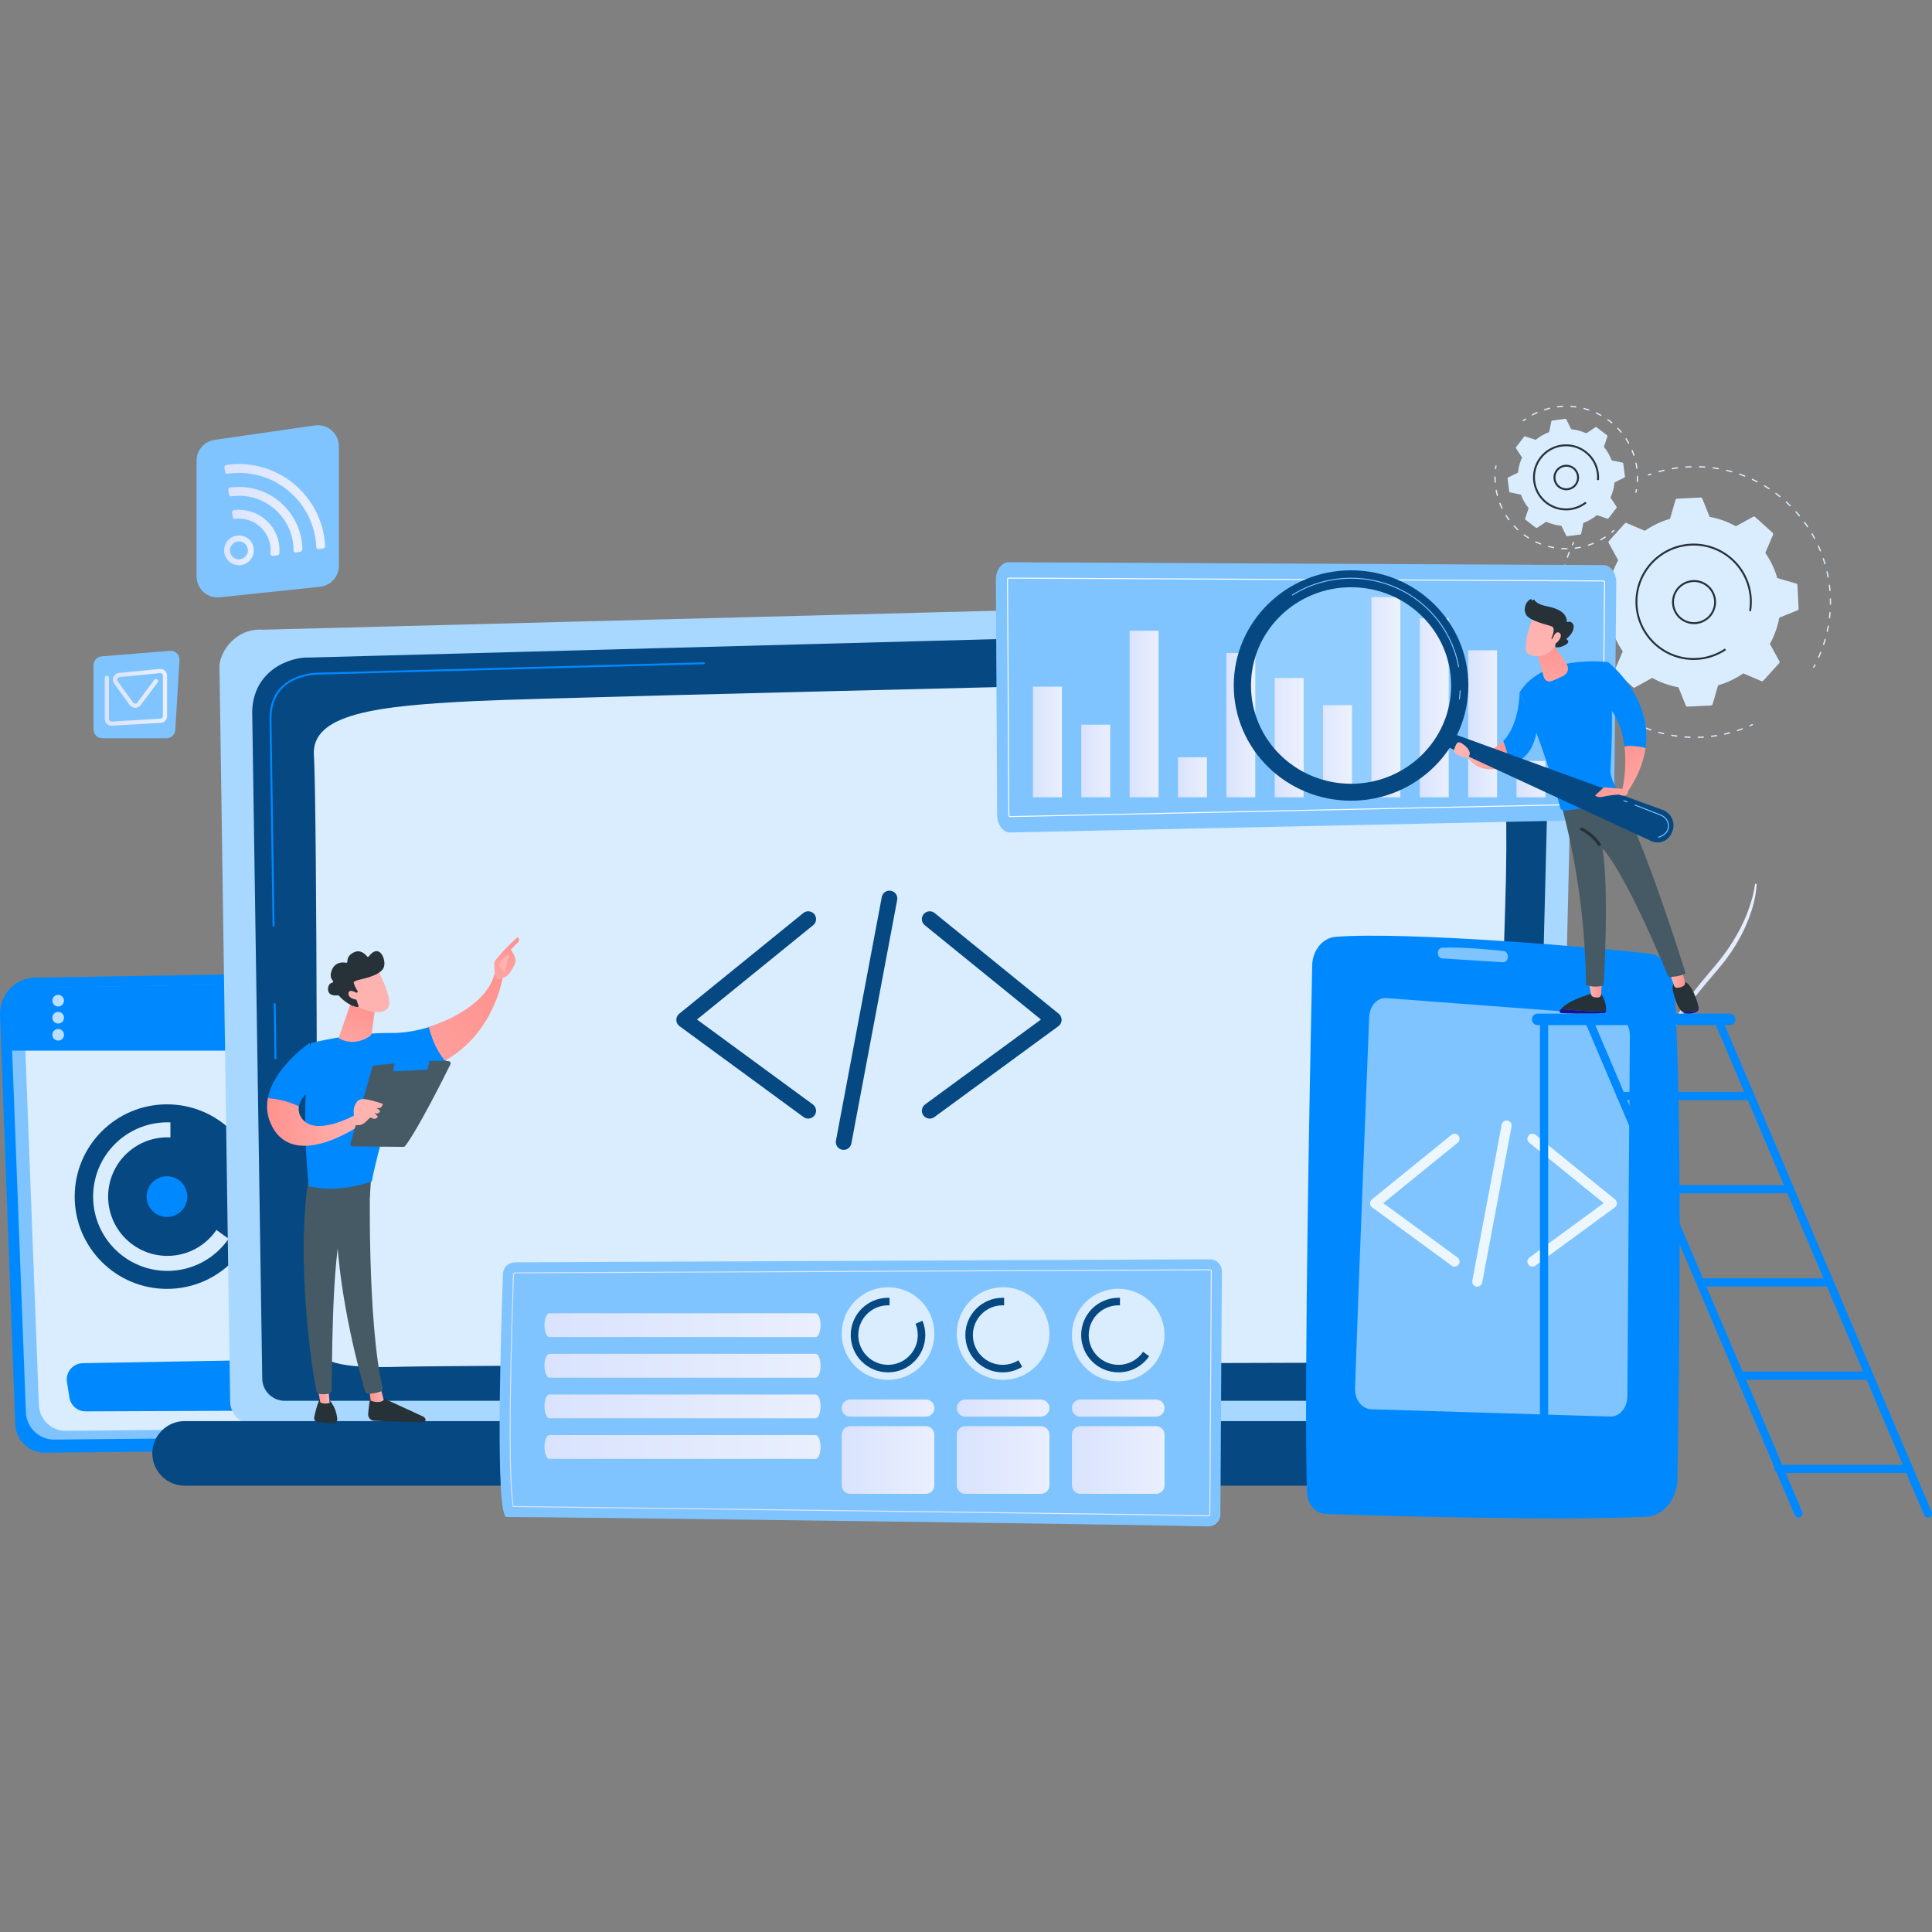 <svg width="500" height="500" viewBox="0 0 500 500" fill="none" xmlns="http://www.w3.org/2000/svg">
<rect x="0" y="0" width="500" height="500" fill="#808080" stroke="none"/>
<path d="M8.98 253.025L180.286 250.131C187.183 250.014 192.718 255.929 192.308 262.978L186.412 364.379C186.089 369.928 181.626 374.275 176.195 374.329L11.529 375.958C7.462 375.998 4.102 372.718 3.946 368.558L0.007 262.727C-0.188 257.49 3.861 253.112 8.98 253.025Z" fill="#0089FF"/>
<path d="M11.606 255.607L178.441 252.853C185.157 252.742 190.548 258.37 190.15 265.076L184.407 361.549C184.093 366.829 179.745 370.965 174.457 371.016L14.088 372.566C10.127 372.604 6.855 369.484 6.704 365.525L2.867 264.838C2.677 259.855 6.62 255.69 11.606 255.607Z" fill="#7FC4FF"/>
<path d="M14.726 258.933L173.592 256.31C179.988 256.204 185.122 261.564 184.742 267.949L179.274 359.814C178.974 364.842 174.835 368.78 169.798 368.829L17.09 370.304C13.318 370.341 10.201 367.37 10.058 363.601L6.404 267.722C6.223 262.977 9.979 259.011 14.726 258.933Z" fill="#D9EDFF"/>
<path d="M178.826 252.775L11.292 255.541C6.286 255.623 2.326 259.806 2.516 264.81L2.787 271.907H190.176L190.584 265.049C190.985 258.315 185.571 252.664 178.826 252.775Z" fill="#0089FF"/>
<g opacity="0.85">
<path d="M16.56 258.972C16.56 259.804 15.885 260.478 15.053 260.478C14.221 260.478 13.546 259.804 13.546 258.972C13.546 258.14 14.221 257.465 15.053 257.465C15.885 257.465 16.56 258.14 16.56 258.972Z" fill="#D9EDFF"/>
<path d="M16.56 263.386C16.56 264.218 15.885 264.892 15.053 264.892C14.221 264.892 13.546 264.218 13.546 263.386C13.546 262.553 14.221 261.879 15.053 261.879C15.885 261.879 16.56 262.553 16.56 263.386Z" fill="#D9EDFF"/>
<path d="M16.56 267.804C16.56 268.636 15.885 269.31 15.053 269.31C14.221 269.31 13.546 268.636 13.546 267.804C13.546 266.971 14.221 266.297 15.053 266.297C15.885 266.297 16.56 266.972 16.56 267.804Z" fill="#D9EDFF"/>
</g>
<path d="M43.211 333.562C56.4 333.562 67.091 322.87 67.091 309.681C67.091 296.493 56.4 285.801 43.211 285.801C30.022 285.801 19.33 296.493 19.33 309.681C19.33 322.87 30.022 333.562 43.211 333.562Z" fill="#054882"/>
<path d="M43.211 314.948C46.119 314.948 48.476 312.591 48.476 309.683C48.476 306.775 46.119 304.418 43.211 304.418C40.303 304.418 37.946 306.775 37.946 309.683C37.946 312.591 40.303 314.948 43.211 314.948Z" fill="#0089FF"/>
<path d="M56.011 318.306C53.251 322.359 48.6 325.021 43.326 325.021C34.854 325.021 27.987 318.154 27.987 309.682C27.987 301.21 34.854 294.343 43.326 294.343C43.586 294.343 43.843 294.349 44.1 294.362V290.474C43.843 290.464 43.586 290.457 43.326 290.457C32.708 290.457 24.101 299.064 24.101 309.682C24.101 320.3 32.708 328.907 43.326 328.907C49.894 328.907 55.692 325.612 59.16 320.586L56.011 318.306Z" fill="#D9EDFF"/>
<path d="M85.337 291.518C85.325 293.451 83.748 295.007 81.815 294.995C79.882 294.982 78.326 293.405 78.339 291.472C78.352 289.54 79.929 287.983 81.861 287.996C83.794 288.009 85.35 289.586 85.337 291.518Z" fill="url(#paint0_linear_745_246126)"/>
<path d="M85.221 291.518C85.209 293.387 83.684 294.891 81.816 294.879C79.948 294.867 78.443 293.342 78.456 291.474C78.468 289.605 79.993 288.101 81.861 288.113C83.729 288.126 85.233 289.65 85.221 291.518Z" fill="url(#paint1_linear_745_246126)"/>
<path d="M78.721 291.31C78.729 291.177 78.745 291.046 78.769 290.918L78.721 291.31Z" fill="url(#paint2_linear_745_246126)"/>
<path d="M79.058 290.07C79.579 289.055 80.64 288.363 81.859 288.371C82.051 288.372 82.239 288.391 82.422 288.426L79.058 290.07Z" fill="url(#paint3_linear_745_246126)"/>
<path d="M85.337 312.729C85.325 314.662 83.748 316.218 81.815 316.205C79.882 316.193 78.326 314.616 78.339 312.683C78.352 310.751 79.929 309.194 81.861 309.207C83.794 309.22 85.35 310.797 85.337 312.729Z" fill="url(#paint4_linear_745_246126)"/>
<path d="M85.221 312.729C85.209 314.598 83.684 316.102 81.816 316.09C79.948 316.077 78.443 314.553 78.456 312.685C78.468 310.816 79.993 309.312 81.861 309.324C83.729 309.337 85.233 310.861 85.221 312.729Z" fill="url(#paint5_linear_745_246126)"/>
<path d="M78.721 312.521C78.729 312.388 78.745 312.257 78.769 312.129L78.721 312.521Z" fill="url(#paint6_linear_745_246126)"/>
<path d="M79.058 311.281C79.579 310.266 80.64 309.574 81.859 309.582C82.051 309.583 82.239 309.602 82.422 309.636L79.058 311.281Z" fill="url(#paint7_linear_745_246126)"/>
<path d="M85.337 333.944C85.325 335.877 83.748 337.433 81.815 337.42C79.882 337.408 78.326 335.831 78.339 333.898C78.352 331.966 79.929 330.409 81.861 330.422C83.794 330.435 85.35 332.012 85.337 333.944Z" fill="url(#paint8_linear_745_246126)"/>
<path d="M81.838 337.305C83.706 337.305 85.221 335.79 85.221 333.922C85.221 332.054 83.706 330.539 81.838 330.539C79.97 330.539 78.455 332.054 78.455 333.922C78.455 335.79 79.97 337.305 81.838 337.305Z" fill="url(#paint9_linear_745_246126)"/>
<path d="M78.721 333.736C78.729 333.603 78.745 333.472 78.769 333.344L78.721 333.736Z" fill="url(#paint10_linear_745_246126)"/>
<path d="M79.058 332.496C79.579 331.481 80.64 330.789 81.859 330.797C82.051 330.798 82.239 330.817 82.422 330.851L79.058 332.496Z" fill="url(#paint11_linear_745_246126)"/>
<path opacity="0.62" d="M90.72 291.336L90.736 291.932C90.78 293.545 91.788 294.825 93.019 294.831L161.106 294.973C162.377 294.98 163.41 293.629 163.408 291.962C163.406 290.327 162.408 288.994 161.161 288.961L93.058 288.223C91.742 288.188 90.673 289.611 90.72 291.336Z" fill="white"/>
<path opacity="0.62" d="M90.72 312.445L90.736 313.041C90.78 314.654 91.788 315.934 93.019 315.941L161.106 316.083C162.377 316.089 163.41 314.738 163.408 313.071C163.406 311.437 162.408 310.104 161.161 310.071L93.058 309.333C91.742 309.298 90.673 310.72 90.72 312.445Z" fill="white"/>
<path opacity="0.62" d="M90.72 333.554L90.736 334.15C90.78 335.763 91.788 337.044 93.019 337.05L161.106 337.192C162.377 337.198 163.41 335.848 163.408 334.181C163.406 332.546 162.408 331.213 161.161 331.18L93.058 330.442C91.742 330.407 90.673 331.829 90.72 333.554Z" fill="white"/>
<path d="M167.586 350.196L21.422 352.789C18.855 352.835 16.923 355.142 17.328 357.677L17.972 361.709C18.301 363.763 20.077 365.272 22.158 365.264L167.034 364.695C169.186 364.686 170.988 363.06 171.215 360.919L171.859 354.864C172.127 352.34 170.124 350.151 167.586 350.196Z" fill="#0089FF"/>
<path d="M135.725 330.281C135.15 329.715 134.545 329.084 133.875 328.353L133.243 327.664L134.137 327.938C134.889 328.169 135.656 328.364 136.417 328.519L136.701 328.577L136.012 330.564L135.725 330.281ZM134.872 328.678C135.192 329.018 135.499 329.335 135.796 329.634L136.031 328.959C135.644 328.874 135.257 328.781 134.872 328.678Z" fill="url(#paint12_linear_745_246126)"/>
<path d="M374.789 344.634L374.1 342.648L374.385 342.59C375.146 342.434 375.913 342.239 376.664 342.009L377.558 341.734L376.926 342.424C376.256 343.155 375.651 343.786 375.076 344.351L374.789 344.634ZM374.771 343.029L375.005 343.704C375.303 343.405 375.61 343.088 375.93 342.748C375.545 342.851 375.157 342.945 374.771 343.029Z" fill="url(#paint13_linear_745_246126)"/>
<path d="M407.332 348.629L407.297 347.246L407.487 347.267C407.996 347.321 408.516 347.353 409.032 347.359L409.648 347.366L409.114 347.671C408.548 347.995 408.042 348.27 407.568 348.509L407.332 348.629ZM407.641 347.619L407.653 348.089C407.899 347.961 408.155 347.824 408.424 347.675C408.162 347.662 407.901 347.644 407.641 347.619Z" fill="url(#paint14_linear_745_246126)"/>
<path d="M454.615 228.934C454.583 229.738 454.501 230.516 454.362 231.294C454.234 232.071 454.072 232.842 453.881 233.606C453.502 235.134 453.019 236.638 452.426 238.097C452.154 238.837 451.813 239.547 451.498 240.27C451.346 240.634 451.158 240.98 450.984 241.334L450.452 242.39C450.071 243.079 449.671 243.758 449.281 244.443L448.006 246.434C447.556 247.08 447.086 247.712 446.626 248.352C446.402 248.676 446.144 248.974 445.9 249.283L445.159 250.203C444.671 250.826 444.156 251.403 443.651 251.997C443.142 252.587 442.638 253.179 442.138 253.773C440.134 256.147 438.174 258.548 436.446 261.103C434.721 263.659 433.258 266.379 432.106 269.23C431.489 270.641 431.053 272.121 430.575 273.585C430.207 275.083 429.772 276.565 429.53 278.094C428.912 281.124 428.664 284.22 428.435 287.311C428.369 288.861 428.334 290.413 428.29 291.966L428.338 296.629V296.633C428.339 296.756 428.24 296.856 428.118 296.858C427.999 296.859 427.901 296.766 427.894 296.649C427.509 290.426 427.565 284.126 428.647 277.932C429.619 271.726 432.018 265.716 435.53 260.488C437.281 257.871 439.256 255.428 441.257 253.032C442.249 251.828 443.289 250.655 444.26 249.458L444.99 248.562C445.231 248.262 445.485 247.971 445.705 247.655C446.158 247.033 446.621 246.417 447.065 245.789L448.343 243.865C448.734 243.202 449.137 242.546 449.52 241.879C449.876 241.197 450.269 240.533 450.606 239.841C450.936 239.146 451.293 238.462 451.582 237.748C452.214 236.342 452.715 234.882 453.18 233.414C453.407 232.677 453.606 231.931 453.773 231.18C453.943 230.431 454.087 229.664 454.171 228.915L454.173 228.9C454.186 228.779 454.296 228.691 454.418 228.705C454.534 228.718 454.62 228.819 454.615 228.934Z" fill="url(#paint15_linear_745_246126)"/>
<path d="M402.748 362.591C402.748 365.954 399.994 368.706 396.628 368.706H65.676C62.31 368.706 59.556 365.954 59.556 362.591L56.802 172.403C56.802 169.04 60.764 162.475 68.025 162.968L391.468 154.599C395.691 154.49 399.775 156.115 402.765 159.096C405.756 162.077 407.392 166.153 407.293 170.373L402.748 362.591Z" fill="#A8D7FF"/>
<path d="M396.706 356.727C396.706 359.911 394.1 362.517 390.916 362.517H73.658C70.473 362.517 67.868 359.911 67.868 356.727L65.269 184.072C65.575 173.682 74.684 169.948 80.206 170.168L390.205 161.852C393.172 161.772 396.042 162.914 398.142 165.011C400.243 167.108 401.39 169.976 401.316 172.943L396.706 356.727Z" fill="#054882"/>
<path d="M71.295 274.104C71.159 274.104 71.047 273.995 71.045 273.858L70.839 259.856C70.837 259.718 70.948 259.604 71.086 259.602C71.087 259.602 71.089 259.602 71.09 259.602C71.226 259.602 71.338 259.711 71.34 259.848L71.546 273.85C71.548 273.988 71.437 274.102 71.299 274.104C71.298 274.104 71.297 274.104 71.295 274.104Z" fill="#0089FF"/>
<path d="M70.792 239.791C70.655 239.791 70.544 239.682 70.542 239.545L69.754 185.917C69.77 182.401 70.851 179.592 72.967 177.565C76.83 173.862 82.891 174.05 83.147 174.059L182.154 171.402C182.298 171.411 182.408 171.508 182.411 171.646C182.415 171.785 182.306 171.899 182.168 171.903L83.147 174.56C82.88 174.548 77.025 174.369 73.313 177.926C71.299 179.856 70.27 182.544 70.254 185.914L71.042 239.537C71.044 239.675 70.933 239.789 70.795 239.791C70.794 239.791 70.793 239.791 70.792 239.791Z" fill="#0089FF"/>
<path d="M81.844 347.148C82.176 332.879 82.053 206.513 81.234 195.599C80.415 184.686 97.412 182.639 123.508 181.41C149.603 180.182 369.783 175.32 375.452 174.86C388.195 173.827 390.832 192.874 389.557 234.223C388.6 265.288 387.012 316.463 386.282 339.997C386.064 347.004 380.337 352.564 373.326 352.583C320.342 352.729 117.27 353.311 103.751 353.713C88.194 354.177 81.713 352.807 81.844 347.148Z" fill="url(#paint16_linear_745_246126)"/>
<path d="M421.24 384.492H47.772C43.177 384.492 39.417 380.732 39.417 376.137C39.417 371.541 43.177 367.781 47.772 367.781H421.24C425.836 367.781 429.595 371.541 429.595 376.137C429.595 380.732 425.836 384.492 421.24 384.492Z" fill="#054882"/>
<path d="M452.895 187.989C452.831 187.989 452.77 187.952 452.742 187.89C452.705 187.806 452.743 187.707 452.827 187.67C453.029 187.58 453.231 187.488 453.431 187.395C453.515 187.356 453.614 187.392 453.653 187.475C453.692 187.559 453.656 187.658 453.573 187.697C453.37 187.792 453.167 187.884 452.962 187.975C452.94 187.985 452.917 187.989 452.895 187.989Z" fill="#D9EDFF"/>
<path d="M439.516 190.979C439.426 190.979 439.352 190.907 439.35 190.816C439.347 190.724 439.42 190.647 439.512 190.645C439.948 190.634 440.387 190.615 440.819 190.589C440.913 190.587 440.99 190.653 440.996 190.745C441.002 190.837 440.931 190.916 440.84 190.922C440.404 190.949 439.96 190.968 439.521 190.979C439.519 190.979 439.518 190.979 439.516 190.979ZM437.382 190.966C437.38 190.966 437.378 190.966 437.376 190.966C436.938 190.95 436.495 190.926 436.058 190.893C435.966 190.886 435.897 190.807 435.904 190.715C435.911 190.623 435.987 190.554 436.083 190.56C436.515 190.592 436.955 190.616 437.388 190.632C437.48 190.635 437.552 190.713 437.549 190.805C437.546 190.895 437.471 190.966 437.382 190.966ZM442.955 190.728C442.872 190.728 442.8 190.666 442.79 190.581C442.778 190.49 442.844 190.406 442.935 190.395C443.366 190.343 443.802 190.281 444.23 190.213C444.32 190.198 444.407 190.26 444.421 190.351C444.436 190.442 444.374 190.528 444.283 190.543C443.851 190.611 443.411 190.673 442.976 190.727C442.969 190.728 442.962 190.728 442.955 190.728ZM433.948 190.671C433.941 190.671 433.933 190.671 433.925 190.67C433.49 190.611 433.051 190.543 432.621 190.468C432.53 190.452 432.469 190.365 432.485 190.274C432.501 190.184 432.588 190.124 432.679 190.139C433.105 190.213 433.54 190.281 433.97 190.339C434.062 190.351 434.126 190.436 434.113 190.527C434.102 190.611 434.03 190.671 433.948 190.671ZM446.353 190.144C446.276 190.144 446.208 190.091 446.19 190.014C446.17 189.924 446.227 189.834 446.317 189.814C446.739 189.72 447.167 189.616 447.588 189.506C447.677 189.483 447.768 189.536 447.791 189.625C447.815 189.714 447.761 189.805 447.672 189.829C447.247 189.94 446.816 190.045 446.389 190.14C446.377 190.143 446.365 190.144 446.353 190.144ZM430.559 190.039C430.547 190.039 430.534 190.037 430.521 190.034C430.093 189.932 429.662 189.821 429.239 189.703C429.15 189.678 429.098 189.586 429.123 189.497C429.148 189.408 429.24 189.356 429.329 189.381C429.748 189.498 430.175 189.609 430.598 189.71C430.687 189.731 430.743 189.821 430.722 189.911C430.704 189.987 430.635 190.039 430.559 190.039ZM449.677 189.229C449.607 189.229 449.541 189.185 449.518 189.114C449.489 189.027 449.537 188.932 449.625 188.904C450.034 188.769 450.45 188.624 450.859 188.471C450.946 188.439 451.041 188.484 451.073 188.57C451.106 188.656 451.061 188.752 450.975 188.784C450.562 188.938 450.143 189.085 449.729 189.221C449.712 189.226 449.694 189.229 449.677 189.229ZM427.244 189.071C427.226 189.071 427.208 189.068 427.189 189.062C426.773 188.918 426.355 188.764 425.948 188.605C425.862 188.572 425.82 188.475 425.853 188.389C425.887 188.303 425.984 188.261 426.069 188.294C426.473 188.451 426.886 188.604 427.299 188.747C427.386 188.777 427.432 188.872 427.402 188.959C427.378 189.028 427.313 189.071 427.244 189.071ZM424.043 187.781C424.019 187.781 423.995 187.776 423.973 187.766C423.572 187.581 423.172 187.387 422.784 187.189C422.701 187.147 422.669 187.047 422.71 186.965C422.752 186.882 422.853 186.85 422.935 186.891C423.32 187.087 423.716 187.279 424.113 187.463C424.197 187.501 424.233 187.6 424.194 187.684C424.166 187.745 424.106 187.781 424.043 187.781ZM420.985 186.182C420.957 186.182 420.927 186.175 420.901 186.159C420.523 185.937 420.144 185.705 419.774 185.469C419.697 185.419 419.674 185.316 419.724 185.238C419.774 185.161 419.877 185.138 419.954 185.187C420.32 185.421 420.695 185.651 421.07 185.871C421.149 185.918 421.176 186.02 421.129 186.1C421.098 186.152 421.042 186.182 420.985 186.182ZM418.101 184.292C418.067 184.292 418.032 184.281 418.003 184.26C417.649 184.002 417.295 183.734 416.95 183.463C416.877 183.406 416.865 183.301 416.922 183.229C416.979 183.156 417.084 183.143 417.156 183.201C417.498 183.469 417.849 183.735 418.199 183.99C418.273 184.044 418.29 184.148 418.236 184.223C418.203 184.268 418.152 184.292 418.101 184.292ZM415.416 182.129C415.377 182.129 415.337 182.115 415.305 182.087C414.977 181.795 414.651 181.494 414.336 181.191C414.269 181.127 414.267 181.022 414.331 180.955C414.395 180.889 414.5 180.887 414.567 180.95C414.879 181.25 415.202 181.548 415.527 181.837C415.596 181.899 415.602 182.004 415.541 182.073C415.508 182.11 415.462 182.129 415.416 182.129ZM412.956 179.715C412.911 179.715 412.867 179.697 412.834 179.661C412.536 179.339 412.241 179.008 411.957 178.676C411.897 178.606 411.905 178.501 411.975 178.441C412.045 178.38 412.15 178.388 412.21 178.459C412.492 178.787 412.784 179.116 413.079 179.435C413.142 179.502 413.137 179.608 413.07 179.671C413.037 179.7 412.997 179.715 412.956 179.715ZM410.746 177.073C410.695 177.073 410.645 177.05 410.612 177.007C410.348 176.657 410.087 176.298 409.837 175.941C409.784 175.865 409.803 175.761 409.878 175.708C409.954 175.656 410.058 175.674 410.111 175.749C410.358 176.103 410.616 176.459 410.879 176.805C410.934 176.879 410.92 176.983 410.846 177.039C410.816 177.062 410.781 177.073 410.746 177.073ZM408.806 174.228C408.75 174.228 408.695 174.2 408.663 174.148C408.434 173.774 408.21 173.392 407.997 173.012C407.952 172.932 407.98 172.83 408.061 172.785C408.141 172.74 408.243 172.768 408.288 172.849C408.499 173.225 408.721 173.603 408.948 173.974C408.996 174.053 408.971 174.155 408.893 174.204C408.866 174.22 408.835 174.228 408.806 174.228ZM407.157 171.208C407.095 171.208 407.035 171.173 407.006 171.114C406.815 170.719 406.63 170.316 406.454 169.915C406.417 169.83 406.456 169.732 406.54 169.695C406.625 169.658 406.723 169.696 406.76 169.781C406.934 170.178 407.118 170.578 407.307 170.968C407.347 171.051 407.312 171.151 407.229 171.191C407.206 171.202 407.181 171.208 407.157 171.208ZM405.812 168.034C405.744 168.034 405.68 167.992 405.655 167.924C405.504 167.511 405.359 167.092 405.225 166.676C405.196 166.589 405.244 166.495 405.332 166.466C405.42 166.437 405.514 166.486 405.542 166.574C405.675 166.985 405.819 167.4 405.968 167.809C406 167.896 405.956 167.992 405.869 168.024C405.85 168.03 405.831 168.034 405.812 168.034ZM404.788 164.742C404.714 164.742 404.646 164.692 404.627 164.617C404.517 164.193 404.415 163.761 404.322 163.333C404.302 163.243 404.359 163.154 404.449 163.134C404.539 163.114 404.628 163.172 404.648 163.262C404.74 163.686 404.842 164.114 404.95 164.534C404.973 164.623 404.919 164.714 404.83 164.737C404.816 164.741 404.802 164.742 404.788 164.742ZM404.094 161.366C404.013 161.366 403.942 161.308 403.929 161.225C403.862 160.793 403.803 160.354 403.752 159.917C403.741 159.826 403.806 159.743 403.898 159.732C403.987 159.72 404.072 159.787 404.083 159.878C404.134 160.31 404.193 160.746 404.259 161.174C404.273 161.265 404.211 161.35 404.12 161.364C404.111 161.366 404.103 161.366 404.094 161.366ZM403.732 157.937C403.644 157.937 403.571 157.869 403.566 157.78C403.541 157.342 403.524 156.898 403.515 156.461C403.513 156.369 403.587 156.293 403.679 156.291C403.68 156.291 403.681 156.291 403.682 156.291C403.773 156.291 403.847 156.364 403.849 156.455C403.858 156.888 403.874 157.327 403.899 157.761C403.904 157.853 403.834 157.932 403.742 157.937C403.739 157.937 403.735 157.937 403.732 157.937ZM403.705 154.489C403.703 154.489 403.7 154.489 403.698 154.489C403.606 154.485 403.534 154.407 403.538 154.315C403.556 153.878 403.583 153.435 403.617 152.997C403.624 152.905 403.705 152.838 403.797 152.844C403.889 152.851 403.957 152.931 403.95 153.023C403.916 153.457 403.889 153.896 403.872 154.329C403.868 154.419 403.794 154.489 403.705 154.489ZM404.016 151.055C404.009 151.055 404.001 151.054 403.993 151.053C403.902 151.04 403.838 150.956 403.851 150.864C403.912 150.431 403.982 149.992 404.06 149.56C404.076 149.47 404.162 149.409 404.253 149.426C404.344 149.442 404.404 149.529 404.388 149.62C404.311 150.047 404.242 150.482 404.181 150.911C404.17 150.994 404.098 151.055 404.016 151.055ZM404.666 147.668C404.653 147.668 404.639 147.667 404.626 147.663C404.536 147.641 404.482 147.551 404.503 147.462C404.607 147.036 404.72 146.606 404.84 146.185C404.865 146.096 404.958 146.044 405.046 146.07C405.135 146.095 405.187 146.187 405.161 146.276C405.043 146.693 404.93 147.119 404.828 147.541C404.809 147.617 404.741 147.668 404.666 147.668ZM405.647 144.362C405.629 144.362 405.61 144.359 405.592 144.353C405.505 144.322 405.459 144.227 405.49 144.14C405.636 143.726 405.791 143.309 405.952 142.903C405.985 142.817 406.082 142.774 406.168 142.809C406.254 142.843 406.296 142.94 406.262 143.025C406.103 143.428 405.949 143.84 405.805 144.251C405.781 144.32 405.716 144.362 405.647 144.362Z" fill="#D9EDFF"/>
<path d="M406.958 141.154C406.934 141.154 406.91 141.149 406.887 141.139C406.804 141.1 406.768 141 406.807 140.917C406.901 140.714 406.998 140.512 407.097 140.312C407.137 140.229 407.238 140.195 407.32 140.236C407.403 140.276 407.437 140.376 407.396 140.459C407.299 140.658 407.203 140.857 407.109 141.058C407.081 141.119 407.021 141.154 406.958 141.154Z" fill="#D9EDFF"/>
<path d="M426.625 123.085C426.556 123.085 426.493 123.043 426.468 122.976C426.436 122.889 426.481 122.793 426.567 122.761C426.777 122.685 426.987 122.61 427.199 122.537C427.286 122.506 427.381 122.553 427.411 122.64C427.441 122.727 427.395 122.822 427.308 122.852C427.098 122.924 426.89 122.999 426.682 123.075C426.663 123.082 426.644 123.085 426.625 123.085Z" fill="#D9EDFF"/>
<path d="M470.676 170.249C470.653 170.249 470.63 170.244 470.608 170.234C470.524 170.197 470.486 170.098 470.524 170.014C470.706 169.607 470.882 169.192 471.048 168.779C471.083 168.693 471.18 168.651 471.265 168.686C471.351 168.72 471.392 168.818 471.358 168.903C471.19 169.32 471.012 169.739 470.828 170.15C470.801 170.212 470.74 170.249 470.676 170.249ZM471.956 166.951C471.938 166.951 471.921 166.948 471.903 166.942C471.816 166.914 471.768 166.819 471.797 166.731C471.937 166.309 472.07 165.878 472.194 165.45C472.219 165.361 472.312 165.31 472.4 165.335C472.489 165.361 472.54 165.454 472.515 165.542C472.39 165.975 472.255 166.41 472.114 166.836C472.091 166.906 472.026 166.951 471.956 166.951ZM472.895 163.54C472.883 163.54 472.87 163.539 472.858 163.536C472.768 163.516 472.712 163.427 472.731 163.337C472.827 162.903 472.916 162.46 472.996 162.022C473.012 161.931 473.098 161.871 473.189 161.887C473.28 161.903 473.34 161.99 473.324 162.081C473.244 162.524 473.154 162.971 473.057 163.409C473.04 163.487 472.971 163.54 472.895 163.54ZM473.482 160.051C473.475 160.051 473.469 160.051 473.462 160.05C473.371 160.04 473.305 159.957 473.316 159.865C473.367 159.422 473.41 158.973 473.445 158.529C473.452 158.437 473.532 158.368 473.624 158.376C473.716 158.383 473.785 158.463 473.778 158.555C473.743 159.003 473.699 159.457 473.647 159.903C473.637 159.989 473.565 160.051 473.482 160.051ZM473.712 156.521C473.711 156.521 473.71 156.521 473.709 156.521C473.617 156.52 473.543 156.444 473.545 156.352C473.547 156.181 473.548 156.011 473.548 155.84C473.548 155.563 473.545 155.287 473.539 155.009C473.536 154.917 473.609 154.841 473.702 154.839C473.797 154.836 473.87 154.91 473.873 155.002C473.879 155.282 473.882 155.561 473.882 155.84C473.882 156.012 473.881 156.184 473.879 156.357C473.877 156.448 473.803 156.521 473.712 156.521ZM473.586 152.985C473.5 152.985 473.427 152.92 473.42 152.833C473.382 152.389 473.335 151.94 473.281 151.499C473.269 151.407 473.334 151.324 473.426 151.313C473.517 151.3 473.601 151.366 473.612 151.458C473.667 151.903 473.714 152.356 473.753 152.804C473.76 152.896 473.692 152.977 473.6 152.985C473.596 152.985 473.591 152.985 473.586 152.985ZM473.111 149.482C473.032 149.482 472.962 149.426 472.947 149.346C472.864 148.907 472.773 148.465 472.675 148.033C472.654 147.943 472.71 147.853 472.8 147.833C472.891 147.812 472.98 147.869 473 147.959C473.099 148.396 473.192 148.841 473.275 149.284C473.292 149.375 473.232 149.462 473.141 149.479C473.131 149.481 473.121 149.482 473.111 149.482ZM472.285 146.044C472.213 146.044 472.147 145.996 472.125 145.924C472 145.497 471.864 145.067 471.722 144.645C471.692 144.557 471.739 144.463 471.827 144.433C471.915 144.403 472.009 144.451 472.038 144.538C472.182 144.964 472.319 145.399 472.446 145.829C472.472 145.918 472.421 146.011 472.333 146.037C472.317 146.041 472.301 146.044 472.285 146.044ZM471.116 142.707C471.05 142.707 470.988 142.668 470.962 142.603C470.793 142.191 470.614 141.776 470.43 141.371C470.392 141.287 470.429 141.188 470.513 141.15C470.596 141.112 470.696 141.149 470.734 141.233C470.92 141.642 471.1 142.06 471.27 142.476C471.305 142.562 471.264 142.659 471.179 142.694C471.158 142.703 471.137 142.707 471.116 142.707ZM469.615 139.508C469.555 139.508 469.497 139.476 469.467 139.42C469.259 139.028 469.04 138.635 468.815 138.251C468.769 138.171 468.796 138.069 468.875 138.023C468.955 137.976 469.057 138.003 469.104 138.083C469.33 138.47 469.552 138.867 469.762 139.263C469.805 139.344 469.775 139.445 469.693 139.488C469.668 139.502 469.641 139.508 469.615 139.508ZM467.798 136.48C467.745 136.48 467.692 136.454 467.659 136.406C467.412 136.037 467.154 135.668 466.892 135.308C466.838 135.234 466.854 135.13 466.929 135.075C467.003 135.021 467.108 135.037 467.162 135.112C467.426 135.474 467.687 135.847 467.937 136.22C467.988 136.297 467.968 136.4 467.891 136.451C467.863 136.471 467.83 136.48 467.798 136.48ZM465.684 133.649C465.636 133.649 465.589 133.628 465.556 133.589C465.27 133.244 464.976 132.903 464.681 132.573C464.62 132.505 464.625 132.399 464.694 132.337C464.763 132.276 464.868 132.282 464.93 132.351C465.228 132.683 465.525 133.028 465.813 133.376C465.872 133.447 465.862 133.552 465.791 133.61C465.759 133.636 465.722 133.649 465.684 133.649ZM463.295 131.044C463.253 131.044 463.211 131.028 463.178 130.996C462.86 130.682 462.533 130.372 462.206 130.073C462.137 130.011 462.133 129.905 462.195 129.837C462.257 129.769 462.363 129.764 462.431 129.826C462.761 130.128 463.091 130.442 463.413 130.758C463.478 130.823 463.479 130.929 463.414 130.994C463.381 131.027 463.338 131.044 463.295 131.044ZM460.656 128.691C460.619 128.691 460.582 128.679 460.551 128.654C460.205 128.374 459.848 128.098 459.491 127.832C459.417 127.777 459.401 127.672 459.456 127.599C459.511 127.525 459.616 127.51 459.69 127.565C460.05 127.833 460.411 128.112 460.761 128.394C460.833 128.452 460.844 128.557 460.786 128.629C460.753 128.67 460.705 128.691 460.656 128.691ZM457.793 126.613C457.762 126.613 457.73 126.604 457.702 126.586C457.329 126.343 456.946 126.104 456.564 125.875C456.484 125.827 456.459 125.725 456.506 125.646C456.553 125.567 456.656 125.541 456.735 125.588C457.121 125.819 457.508 126.061 457.884 126.306C457.961 126.356 457.983 126.46 457.933 126.537C457.901 126.586 457.848 126.613 457.793 126.613ZM454.735 124.833C454.709 124.833 454.683 124.827 454.659 124.814C454.262 124.609 453.856 124.41 453.454 124.221C453.37 124.182 453.334 124.083 453.373 123.999C453.413 123.916 453.512 123.88 453.596 123.919C454.002 124.11 454.411 124.311 454.812 124.518C454.894 124.56 454.926 124.661 454.884 124.743C454.854 124.8 454.795 124.833 454.735 124.833ZM451.511 123.37C451.491 123.37 451.471 123.366 451.45 123.358C451.034 123.194 450.61 123.036 450.191 122.89C450.104 122.859 450.058 122.764 450.088 122.677C450.119 122.59 450.214 122.544 450.301 122.575C450.724 122.723 451.152 122.882 451.573 123.047C451.658 123.081 451.701 123.178 451.667 123.264C451.641 123.33 451.578 123.37 451.511 123.37ZM448.155 122.241C448.14 122.241 448.125 122.239 448.11 122.235C447.68 122.114 447.242 122 446.808 121.896C446.719 121.875 446.663 121.785 446.685 121.695C446.706 121.606 446.797 121.551 446.886 121.572C447.324 121.676 447.766 121.791 448.2 121.913C448.289 121.938 448.341 122.03 448.316 122.119C448.295 122.193 448.228 122.241 448.155 122.241ZM429.345 122.214C429.271 122.214 429.204 122.165 429.184 122.091C429.159 122.002 429.211 121.91 429.3 121.886C429.734 121.766 430.176 121.653 430.613 121.551C430.702 121.53 430.792 121.586 430.813 121.675C430.834 121.765 430.778 121.855 430.689 121.876C430.256 121.977 429.819 122.089 429.389 122.208C429.374 122.212 429.359 122.214 429.345 122.214ZM444.703 121.459C444.693 121.459 444.684 121.458 444.674 121.457C444.237 121.381 443.791 121.312 443.348 121.253C443.257 121.241 443.192 121.157 443.205 121.066C443.217 120.974 443.302 120.91 443.392 120.922C443.839 120.982 444.289 121.051 444.731 121.128C444.822 121.144 444.883 121.23 444.867 121.321C444.853 121.402 444.782 121.459 444.703 121.459ZM432.797 121.447C432.718 121.447 432.647 121.389 432.633 121.308C432.618 121.217 432.679 121.131 432.77 121.115C433.211 121.04 433.661 120.973 434.109 120.914C434.199 120.902 434.284 120.967 434.296 121.058C434.308 121.15 434.243 121.233 434.152 121.245C433.709 121.303 433.262 121.37 432.825 121.444C432.816 121.446 432.807 121.447 432.797 121.447ZM441.192 121.033C441.188 121.033 441.184 121.033 441.18 121.032C440.738 121.001 440.287 120.978 439.841 120.964C439.749 120.961 439.677 120.884 439.679 120.792C439.682 120.7 439.762 120.624 439.851 120.631C440.302 120.645 440.757 120.668 441.204 120.699C441.296 120.706 441.365 120.786 441.358 120.878C441.352 120.966 441.279 121.033 441.192 121.033ZM436.31 121.03C436.223 121.03 436.149 120.962 436.143 120.874C436.137 120.783 436.207 120.703 436.299 120.696C436.746 120.666 437.201 120.643 437.651 120.63C437.742 120.621 437.821 120.699 437.823 120.791C437.826 120.883 437.754 120.96 437.662 120.963C437.215 120.977 436.765 120.999 436.322 121.03C436.318 121.03 436.314 121.03 436.31 121.03Z" fill="#D9EDFF"/>
<path d="M469.395 172.824C469.368 172.824 469.34 172.817 469.315 172.803C469.234 172.759 469.204 172.657 469.249 172.577C469.355 172.382 469.46 172.188 469.563 171.991C469.606 171.91 469.707 171.879 469.789 171.921C469.87 171.964 469.902 172.065 469.859 172.147C469.755 172.345 469.649 172.542 469.541 172.737C469.511 172.793 469.454 172.824 469.395 172.824Z" fill="#D9EDFF"/>
<path d="M460.456 171.617C460.577 171.484 460.599 171.29 460.513 171.133L458.045 166.652C459.201 164.561 460.033 162.272 460.473 159.853L465.216 157.947C465.383 157.88 465.488 157.715 465.479 157.535L465.172 151.407C465.163 151.228 465.042 151.074 464.87 151.024L459.959 149.602C459.279 147.239 458.223 145.044 456.864 143.08L458.871 138.375C458.942 138.21 458.9 138.018 458.767 137.898L454.216 133.782C454.083 133.661 453.889 133.639 453.732 133.725L449.251 136.193C447.16 135.037 444.87 134.205 442.452 133.765L440.546 129.021C440.479 128.855 440.314 128.749 440.135 128.758L434.006 129.065C433.827 129.074 433.674 129.196 433.624 129.368L432.201 134.278C429.838 134.958 427.643 136.014 425.679 137.374L420.974 135.366C420.809 135.296 420.617 135.338 420.497 135.471L416.381 140.021C416.26 140.154 416.238 140.349 416.324 140.506L418.792 144.987C417.636 147.077 416.804 149.367 416.364 151.786L411.621 153.692C411.454 153.759 411.348 153.924 411.357 154.103L411.665 160.231C411.674 160.41 411.795 160.564 411.967 160.614L416.878 162.036C417.557 164.399 418.613 166.594 419.973 168.559L417.965 173.264C417.895 173.429 417.937 173.62 418.07 173.74L422.62 177.857C422.753 177.977 422.948 178 423.105 177.913L427.586 175.446C429.676 176.602 431.966 177.433 434.385 177.873L436.291 182.617C436.358 182.783 436.523 182.889 436.702 182.88L442.831 182.573C443.01 182.564 443.163 182.442 443.213 182.27L444.636 177.36C446.998 176.68 449.194 175.624 451.158 174.264L455.863 176.272C456.028 176.342 456.22 176.3 456.34 176.167L460.456 171.617Z" fill="#D9EDFF"/>
<path d="M438.411 161.52C437.492 161.52 436.581 161.296 435.746 160.852C434.402 160.138 433.416 158.944 432.97 157.488C432.049 154.484 433.745 151.291 436.749 150.37C438.204 149.924 439.746 150.071 441.091 150.785C442.435 151.499 443.421 152.694 443.867 154.149C444.788 157.154 443.092 160.347 440.088 161.268C439.536 161.437 438.972 161.52 438.411 161.52ZM438.425 150.618C437.913 150.618 437.399 150.695 436.896 150.849C434.155 151.689 432.609 154.601 433.448 157.342C433.855 158.669 434.755 159.759 435.981 160.41C437.207 161.061 438.614 161.195 439.941 160.789C442.682 159.949 444.228 157.036 443.388 154.296C442.982 152.968 442.082 151.879 440.856 151.228C440.094 150.823 439.263 150.618 438.425 150.618Z" fill="#263238"/>
<path d="M438.306 170.797C430.346 170.797 423.68 164.53 423.277 156.493C423.264 156.238 423.258 155.984 423.258 155.732C423.258 147.772 429.524 141.105 437.561 140.702C445.856 140.291 452.936 146.695 453.352 154.987C453.365 155.24 453.371 155.494 453.371 155.748C453.371 156.567 453.305 157.385 453.174 158.187L452.679 158.106C452.806 157.331 452.87 156.54 452.87 155.748C452.87 155.502 452.864 155.257 452.852 155.012C452.463 147.243 446.017 141.185 438.323 141.184C438.078 141.184 437.833 141.19 437.586 141.203C429.817 141.592 423.759 148.037 423.759 155.732C423.759 155.976 423.765 156.222 423.777 156.468C424.179 164.484 431.026 170.681 439.043 170.277C441.678 170.145 444.224 169.303 446.404 167.843L446.683 168.259C444.427 169.77 441.794 170.641 439.068 170.777C438.813 170.79 438.558 170.797 438.306 170.797Z" fill="#263238"/>
<path d="M418.37 131.151L416.793 128.758C417.346 127.539 417.708 126.223 417.847 124.852L420.411 123.577C420.501 123.532 420.553 123.435 420.54 123.336L420.096 119.927C420.083 119.827 420.009 119.747 419.91 119.726L417.105 119.15C416.62 117.861 415.933 116.681 415.086 115.645L415.999 112.928C416.031 112.832 415.999 112.727 415.919 112.666L413.195 110.569C413.115 110.508 413.005 110.504 412.922 110.559L410.529 112.136C409.31 111.583 407.994 111.221 406.623 111.082L405.348 108.517C405.303 108.427 405.206 108.376 405.107 108.389L401.698 108.832C401.598 108.845 401.518 108.92 401.497 109.019L400.921 111.824C399.631 112.309 398.452 112.996 397.415 113.843L394.698 112.93C394.603 112.898 394.498 112.93 394.437 113.01L392.34 115.734C392.278 115.814 392.274 115.924 392.33 116.007L393.907 118.4C393.354 119.619 392.991 120.935 392.853 122.306L390.288 123.581C390.198 123.626 390.146 123.723 390.159 123.822L390.603 127.231C390.616 127.331 390.691 127.412 390.789 127.432L393.595 128.008C394.079 129.298 394.767 130.477 395.613 131.514L394.701 134.231C394.669 134.326 394.701 134.431 394.78 134.492L397.505 136.589C397.584 136.651 397.694 136.655 397.778 136.6L400.171 135.022C401.39 135.575 402.706 135.938 404.076 136.076L405.351 138.641C405.396 138.731 405.493 138.783 405.592 138.77L409.002 138.326C409.101 138.313 409.182 138.238 409.202 138.14L409.778 135.334C411.068 134.85 412.247 134.162 413.284 133.316L416.001 134.228C416.096 134.26 416.201 134.228 416.263 134.149L418.36 131.424C418.421 131.344 418.425 131.234 418.37 131.151Z" fill="#D9EDFF"/>
<path d="M405.353 126.883C404.037 126.884 402.79 126.092 402.278 124.795C401.953 123.975 401.968 123.077 402.318 122.267C402.669 121.458 403.314 120.833 404.134 120.509C405.828 119.839 407.751 120.672 408.421 122.365C408.745 123.186 408.731 124.083 408.38 124.893C408.029 125.703 407.385 126.327 406.564 126.652C406.167 126.809 405.757 126.883 405.353 126.883ZM405.346 120.778C405.003 120.778 404.656 120.841 404.318 120.975C403.622 121.25 403.075 121.78 402.778 122.467C402.48 123.153 402.468 123.915 402.744 124.611C403.312 126.048 404.943 126.754 406.38 126.186C407.076 125.911 407.623 125.381 407.921 124.694C408.218 124.007 408.23 123.246 407.955 122.55C407.52 121.45 406.462 120.778 405.346 120.778Z" fill="#263238"/>
<path d="M417.151 137.907C417.103 137.907 417.056 137.887 417.023 137.847C416.964 137.776 416.973 137.671 417.044 137.612C417.214 137.47 417.382 137.325 417.544 137.18C417.613 137.118 417.718 137.124 417.78 137.192C417.841 137.261 417.836 137.366 417.767 137.428C417.602 137.576 417.431 137.724 417.258 137.869C417.227 137.895 417.189 137.907 417.151 137.907Z" fill="#D9EDFF"/>
<path d="M405.351 142.179C404.963 142.179 404.569 142.167 404.18 142.142C404.088 142.136 404.018 142.057 404.024 141.965C404.03 141.873 404.11 141.803 404.201 141.809C404.583 141.833 404.97 141.845 405.351 141.845L405.519 141.844C405.611 141.843 405.687 141.918 405.687 142.01C405.688 142.102 405.614 142.177 405.522 142.178L405.351 142.179ZM407.675 142.031C407.592 142.031 407.521 141.969 407.51 141.885C407.498 141.794 407.563 141.71 407.654 141.698C408.087 141.643 408.524 141.571 408.954 141.484C409.045 141.465 409.133 141.524 409.151 141.614C409.169 141.705 409.111 141.792 409.021 141.811C408.583 141.899 408.138 141.973 407.696 142.03C407.689 142.03 407.682 142.031 407.675 142.031ZM402.046 141.879C402.037 141.879 402.026 141.878 402.016 141.876C401.578 141.796 401.137 141.699 400.706 141.587C400.617 141.564 400.563 141.473 400.586 141.384C400.61 141.295 400.7 141.239 400.79 141.264C401.213 141.373 401.646 141.469 402.076 141.548C402.167 141.564 402.227 141.651 402.211 141.742C402.196 141.822 402.126 141.879 402.046 141.879ZM411.076 141.262C411.005 141.262 410.94 141.217 410.917 141.147C410.888 141.059 410.936 140.965 411.023 140.936C411.371 140.822 411.721 140.695 412.064 140.56C412.13 140.534 412.195 140.507 412.261 140.481C412.346 140.445 412.444 140.487 412.478 140.572C412.513 140.658 412.472 140.755 412.387 140.79C412.32 140.817 412.254 140.844 412.187 140.87C411.837 141.008 411.481 141.137 411.128 141.253C411.11 141.259 411.093 141.262 411.076 141.262ZM398.692 140.931C398.671 140.931 398.651 140.927 398.631 140.92C398.215 140.759 397.801 140.58 397.398 140.39C397.315 140.351 397.279 140.251 397.319 140.168C397.358 140.085 397.458 140.049 397.541 140.088C397.936 140.275 398.343 140.45 398.752 140.608C398.838 140.642 398.88 140.738 398.847 140.824C398.822 140.89 398.758 140.931 398.692 140.931ZM414.273 139.87C414.214 139.87 414.157 139.839 414.126 139.784C414.082 139.703 414.111 139.602 414.192 139.557C414.576 139.345 414.956 139.117 415.322 138.879C415.399 138.829 415.502 138.851 415.553 138.928C415.603 139.006 415.581 139.109 415.504 139.159C415.131 139.401 414.744 139.634 414.353 139.849C414.328 139.864 414.3 139.87 414.273 139.87ZM395.574 139.372C395.544 139.372 395.513 139.364 395.486 139.346C395.108 139.11 394.733 138.858 394.374 138.596C394.3 138.541 394.283 138.437 394.337 138.362C394.392 138.288 394.496 138.271 394.571 138.326C394.924 138.583 395.291 138.831 395.663 139.063C395.741 139.112 395.765 139.215 395.716 139.293C395.684 139.344 395.63 139.372 395.574 139.372ZM392.805 137.255C392.765 137.255 392.724 137.241 392.692 137.211C392.366 136.908 392.046 136.59 391.742 136.264C391.679 136.196 391.682 136.091 391.75 136.028C391.817 135.965 391.923 135.969 391.986 136.036C392.284 136.356 392.598 136.669 392.919 136.966C392.987 137.029 392.991 137.134 392.928 137.202C392.895 137.238 392.85 137.255 392.805 137.255ZM390.487 134.655C390.436 134.655 390.385 134.631 390.353 134.587C390.089 134.228 389.836 133.854 389.599 133.477C389.55 133.399 389.574 133.296 389.652 133.247C389.73 133.197 389.833 133.221 389.882 133.299C390.115 133.67 390.364 134.037 390.622 134.389C390.676 134.464 390.66 134.568 390.586 134.623C390.556 134.644 390.522 134.655 390.487 134.655ZM388.702 131.661C388.64 131.661 388.58 131.626 388.552 131.566C388.374 131.192 388.206 130.805 388.053 130.418L388.02 130.334C387.987 130.248 388.029 130.151 388.115 130.117C388.201 130.084 388.298 130.127 388.331 130.213L388.363 130.295C388.514 130.676 388.679 131.055 388.853 131.422C388.893 131.506 388.857 131.605 388.774 131.645C388.751 131.656 388.727 131.661 388.702 131.661ZM387.508 128.386C387.434 128.386 387.366 128.336 387.347 128.261C387.234 127.83 387.136 127.389 387.054 126.952C387.038 126.861 387.097 126.774 387.188 126.757C387.278 126.739 387.366 126.8 387.383 126.891C387.462 127.32 387.559 127.753 387.67 128.177C387.693 128.266 387.64 128.357 387.551 128.38C387.536 128.384 387.522 128.386 387.508 128.386ZM386.95 124.944C386.863 124.944 386.789 124.877 386.783 124.788C386.757 124.388 386.744 123.983 386.744 123.583L386.745 123.447C386.745 123.355 386.82 123.281 386.912 123.281C386.912 123.281 386.912 123.281 386.913 123.281C387.005 123.282 387.079 123.357 387.079 123.449L387.078 123.583C387.078 123.976 387.091 124.374 387.117 124.766C387.123 124.858 387.053 124.938 386.961 124.944C386.957 124.944 386.954 124.944 386.95 124.944Z" fill="#D9EDFF"/>
<path d="M387.056 121.451C387.049 121.451 387.042 121.451 387.035 121.45C386.944 121.438 386.879 121.355 386.891 121.263C386.919 121.04 386.951 120.816 386.987 120.597C387.002 120.506 387.087 120.444 387.179 120.459C387.27 120.474 387.332 120.56 387.317 120.651C387.281 120.866 387.249 121.087 387.222 121.306C387.211 121.39 387.139 121.451 387.056 121.451Z" fill="#D9EDFF"/>
<path d="M394.24 109.031C394.19 109.031 394.14 109.008 394.107 108.964C394.051 108.89 394.066 108.786 394.14 108.73C394.318 108.596 394.501 108.463 394.685 108.335C394.76 108.282 394.864 108.3 394.917 108.376C394.97 108.452 394.951 108.556 394.876 108.608C394.695 108.734 394.515 108.865 394.341 108.997C394.311 109.019 394.275 109.031 394.24 109.031Z" fill="#D9EDFF"/>
<path d="M423.752 124.763C423.749 124.763 423.746 124.762 423.743 124.762C423.65 124.757 423.58 124.678 423.585 124.586C423.604 124.249 423.614 123.908 423.614 123.572C423.614 123.478 423.613 123.384 423.611 123.29C423.61 123.197 423.683 123.122 423.776 123.12C423.867 123.126 423.944 123.192 423.945 123.284C423.947 123.38 423.947 123.476 423.947 123.572C423.947 123.915 423.938 124.262 423.919 124.605C423.914 124.694 423.84 124.763 423.752 124.763ZM423.621 121.335C423.539 121.335 423.467 121.274 423.456 121.19C423.4 120.763 423.327 120.333 423.24 119.911C423.221 119.821 423.279 119.733 423.37 119.714C423.46 119.695 423.548 119.753 423.567 119.844C423.656 120.273 423.73 120.711 423.787 121.146C423.799 121.237 423.735 121.321 423.644 121.333C423.636 121.334 423.629 121.335 423.621 121.335ZM422.855 117.991C422.785 117.991 422.719 117.946 422.696 117.876C422.584 117.536 422.46 117.194 422.328 116.86C422.302 116.793 422.275 116.726 422.247 116.659C422.212 116.574 422.253 116.476 422.339 116.441C422.424 116.407 422.522 116.448 422.556 116.533C422.584 116.601 422.611 116.669 422.638 116.737C422.773 117.077 422.899 117.425 423.013 117.772C423.042 117.859 422.994 117.953 422.907 117.982C422.89 117.988 422.872 117.991 422.855 117.991ZM421.487 114.845C421.428 114.845 421.371 114.814 421.34 114.758C421.133 114.381 420.909 114.006 420.676 113.645C420.626 113.568 420.648 113.465 420.725 113.414C420.803 113.365 420.906 113.387 420.956 113.464C421.194 113.832 421.422 114.213 421.633 114.598C421.677 114.678 421.648 114.78 421.567 114.824C421.542 114.838 421.514 114.845 421.487 114.845ZM419.561 112.007C419.513 112.007 419.465 111.986 419.432 111.946C419.158 111.614 418.868 111.288 418.572 110.977C418.508 110.91 418.511 110.804 418.577 110.741C418.644 110.677 418.75 110.68 418.813 110.747C419.115 111.064 419.41 111.396 419.689 111.734C419.748 111.805 419.738 111.911 419.667 111.969C419.636 111.995 419.598 112.007 419.561 112.007ZM417.14 109.579C417.103 109.579 417.065 109.566 417.034 109.54C416.703 109.265 416.358 108.998 416.008 108.747C415.933 108.693 415.916 108.589 415.969 108.514C416.023 108.439 416.127 108.422 416.202 108.476C416.559 108.732 416.91 109.003 417.247 109.283C417.318 109.342 417.328 109.447 417.269 109.518C417.236 109.558 417.188 109.579 417.14 109.579ZM414.31 107.641C414.283 107.641 414.255 107.635 414.229 107.62C413.854 107.412 413.466 107.213 413.075 107.031C412.991 106.992 412.955 106.892 412.994 106.809C413.033 106.725 413.132 106.69 413.216 106.728C413.614 106.914 414.009 107.116 414.392 107.329C414.472 107.374 414.501 107.475 414.456 107.556C414.426 107.61 414.369 107.641 414.31 107.641ZM396.59 107.525C396.531 107.525 396.474 107.493 396.443 107.437C396.4 107.356 396.43 107.255 396.511 107.211C396.896 107.004 397.294 106.808 397.695 106.627C397.779 106.59 397.878 106.626 397.916 106.711C397.954 106.795 397.916 106.893 397.832 106.931C397.438 107.109 397.047 107.302 396.669 107.505C396.644 107.519 396.617 107.525 396.59 107.525ZM411.171 106.259C411.153 106.259 411.135 106.256 411.118 106.251C410.711 106.115 410.292 105.991 409.874 105.884C409.785 105.861 409.731 105.77 409.754 105.681C409.777 105.591 409.868 105.538 409.957 105.56C410.383 105.67 410.809 105.796 411.224 105.934C411.311 105.963 411.358 106.058 411.329 106.145C411.306 106.215 411.241 106.259 411.171 106.259ZM399.748 106.185C399.678 106.185 399.612 106.139 399.589 106.069C399.561 105.981 399.61 105.887 399.698 105.859C400.116 105.725 400.544 105.604 400.969 105.501C401.058 105.479 401.148 105.534 401.17 105.624C401.192 105.714 401.137 105.804 401.048 105.826C400.63 105.927 400.21 106.045 399.799 106.177C399.782 106.182 399.765 106.185 399.748 106.185ZM407.83 105.48C407.823 105.48 407.815 105.479 407.807 105.478C407.381 105.42 406.948 105.376 406.517 105.348C406.425 105.342 406.356 105.262 406.362 105.171C406.368 105.078 406.449 105.014 406.539 105.015C406.977 105.043 407.419 105.088 407.853 105.147C407.944 105.16 408.008 105.244 407.995 105.335C407.984 105.419 407.912 105.48 407.83 105.48ZM403.099 105.448C403.016 105.448 402.944 105.386 402.933 105.301C402.922 105.21 402.987 105.126 403.078 105.115C403.514 105.061 403.956 105.023 404.394 105C404.484 104.996 404.564 105.066 404.569 105.158C404.574 105.25 404.503 105.329 404.411 105.334C403.981 105.356 403.547 105.394 403.119 105.446C403.112 105.447 403.106 105.448 403.099 105.448Z" fill="#D9EDFF"/>
<path d="M423.383 127.54C423.372 127.54 423.36 127.539 423.348 127.536C423.258 127.517 423.2 127.429 423.219 127.338C423.265 127.124 423.307 126.906 423.344 126.689C423.36 126.599 423.446 126.538 423.538 126.553C423.628 126.569 423.689 126.655 423.673 126.746C423.635 126.967 423.592 127.189 423.546 127.407C423.53 127.486 423.46 127.54 423.383 127.54Z" fill="#D9EDFF"/>
<path d="M405.282 132.086C401.057 132.086 397.373 128.943 396.814 124.642C396.765 124.269 396.742 123.899 396.742 123.532C396.742 119.307 399.886 115.625 404.186 115.065C406.449 114.771 408.692 115.375 410.501 116.767C412.31 118.16 413.468 120.173 413.763 122.437C413.841 123.042 413.856 123.654 413.806 124.255L413.307 124.214C413.325 123.994 413.334 123.772 413.334 123.55C413.334 123.2 413.311 122.85 413.266 122.501C413.262 122.467 413.257 122.433 413.252 122.398C412.962 120.367 411.93 118.557 410.334 117.273C410.288 117.236 410.242 117.2 410.195 117.164C408.492 115.854 406.382 115.286 404.25 115.562C400.202 116.089 397.243 119.555 397.242 123.532C397.242 123.877 397.265 124.226 397.31 124.578C397.883 128.977 401.926 132.089 406.326 131.517C407.773 131.329 409.138 130.754 410.276 129.854L410.586 130.246C409.378 131.203 407.927 131.814 406.391 132.014C406.018 132.062 405.648 132.086 405.282 132.086Z" fill="#263238"/>
<path d="M210.369 285.83L180.377 263.851L210.448 239.443C211.318 238.737 211.451 237.46 210.745 236.59C210.039 235.72 208.762 235.587 207.892 236.294L175.779 262.358C175.291 262.754 175.014 263.354 175.03 263.983C175.045 264.611 175.351 265.197 175.858 265.569L207.971 289.102C208.332 289.367 208.752 289.494 209.168 289.494C209.792 289.494 210.408 289.207 210.806 288.665C211.468 287.762 211.272 286.492 210.369 285.83Z" fill="#054882"/>
<path d="M273.997 262.358L241.885 236.294C241.014 235.587 239.738 235.721 239.032 236.59C238.326 237.46 238.458 238.737 239.328 239.443L269.4 263.851L239.407 285.83C238.504 286.493 238.308 287.762 238.97 288.665C239.368 289.207 239.984 289.494 240.608 289.494C241.024 289.494 241.444 289.367 241.805 289.102L273.918 265.569C274.425 265.197 274.731 264.612 274.746 263.983C274.762 263.354 274.485 262.754 273.997 262.358Z" fill="#054882"/>
<path d="M230.573 230.531C229.471 230.325 228.412 231.049 228.205 232.149L216.344 295.184C216.137 296.285 216.862 297.345 217.963 297.553C218.214 297.6 218.464 297.599 218.702 297.555C219.504 297.409 220.171 296.783 220.331 295.934L232.191 232.9C232.398 231.799 231.674 230.738 230.573 230.531Z" fill="#054882"/>
<path d="M339.593 249.846C339.084 273.87 337.433 356.739 338.221 386.105C338.304 389.216 340.436 391.714 343.096 391.815C356.248 392.319 404.466 393.595 425.979 392.539C430.46 392.319 434.023 388.073 434.116 382.828C434.563 357.611 435.55 286.686 433.206 254.195C432.925 250.303 430.313 247.203 426.99 246.814C412.666 245.137 364.241 241.04 345.655 242.451C342.303 242.705 339.676 245.917 339.593 249.846Z" fill="#0089FF"/>
<path d="M345.462 257.217C344.754 276.608 342.521 341.118 343.229 364.973C343.333 368.46 345.682 371.279 348.659 371.483C360.917 372.322 402.737 374.172 420.716 372.488C423.954 372.185 426.494 369.122 426.669 365.328C427.58 345.545 430.196 285.477 429.517 261.89C429.408 258.127 426.917 255.054 423.711 254.717C410.45 253.324 366.012 250.01 350.734 250.985C347.865 251.168 345.584 253.86 345.462 257.217Z" fill="#0089FF"/>
<path opacity="0.5" d="M372.099 246.65C372.099 247.387 372.59 247.995 373.219 248.034C376.325 248.224 385.077 248.763 388.988 249.028C389.759 249.081 390.364 248.27 390.218 247.382L390.193 247.231C390.093 246.626 389.664 246.17 389.139 246.114C386.496 245.83 378.518 245.044 373.233 245.265C372.598 245.292 372.099 245.907 372.099 246.65Z" fill="white"/>
<path d="M421.652 290.744L421.807 267.99C421.826 265.247 420.062 262.931 417.789 262.76L358.824 258.303C356.432 258.123 354.451 260.333 354.344 263.217C354.344 263.217 351.645 331.629 351.645 332.463V332.462L350.68 359.32C350.572 362.208 352.469 364.638 354.868 364.712L416.763 366.605C419.158 366.679 421.141 364.293 421.161 361.407L421.454 319.175H421.452L421.643 290.744L421.652 290.744Z" fill="#7FC4FF"/>
<g opacity="0.85">
<path d="M377.209 325.45L357.991 311.366L377.26 295.727C377.817 295.274 377.902 294.456 377.45 293.899C376.997 293.341 376.179 293.256 375.622 293.709L355.045 310.41C354.732 310.664 354.555 311.048 354.565 311.451C354.575 311.854 354.771 312.229 355.096 312.467L375.672 327.546C375.904 327.716 376.173 327.798 376.44 327.798C376.839 327.798 377.234 327.614 377.489 327.266C377.913 326.687 377.788 325.874 377.209 325.45Z" fill="white"/>
<path d="M417.979 310.41L397.402 293.709C396.845 293.256 396.027 293.342 395.574 293.899C395.122 294.456 395.207 295.274 395.764 295.727L415.033 311.366L395.815 325.45C395.236 325.874 395.111 326.687 395.535 327.266C395.79 327.614 396.185 327.798 396.585 327.798C396.851 327.798 397.12 327.716 397.352 327.547L417.928 312.467C418.253 312.229 418.449 311.854 418.459 311.451C418.469 311.048 418.292 310.664 417.979 310.41Z" fill="white"/>
<path d="M390.155 290.015C389.449 289.882 388.77 290.347 388.637 291.052L381.038 331.442C380.905 332.148 381.369 332.827 382.075 332.96C382.236 332.99 382.396 332.989 382.548 332.961C383.062 332.868 383.49 332.467 383.592 331.923L391.191 291.532C391.324 290.827 390.86 290.147 390.155 290.015Z" fill="white"/>
</g>
<path d="M133.221 326.689L313.108 325.902C314.829 325.887 316.229 327.283 316.219 329.003L315.835 391.969C315.825 393.701 314.394 395.085 312.663 395.033C296.801 394.56 134.221 392.473 131.112 392.603C128.04 392.732 129.709 343.007 130.168 329.664C130.224 328.014 131.571 326.704 133.221 326.689Z" fill="#7FC4FF"/>
<path d="M312.757 392.43L312.741 392.429C302.596 392.126 205.396 390.913 158.684 390.331C145.174 390.162 135.412 390.04 132.833 390.004L132.73 390.002L132.712 389.9C131.61 383.687 131.63 362.888 132.769 329.752C132.778 329.495 132.987 329.293 133.244 329.291L313.131 328.504C313.3 328.504 313.412 328.581 313.476 328.645C313.568 328.738 313.616 328.856 313.615 328.986L313.231 391.952C313.23 392.216 313.017 392.43 312.757 392.43ZM132.941 389.755C135.669 389.793 145.352 389.914 158.687 390.08C205.4 390.663 302.602 391.876 312.748 392.179L312.762 392.179C312.88 392.179 312.98 392.077 312.981 391.951L313.365 328.985C313.365 328.921 313.343 328.868 313.298 328.822C313.254 328.778 313.198 328.755 313.132 328.755L133.246 329.541C133.123 329.542 133.024 329.639 133.019 329.761C131.887 362.7 131.86 383.435 132.941 389.755Z" fill="url(#paint17_linear_745_246126)"/>
<path d="M140.917 342.95C140.917 344.653 141.486 346.033 142.186 346.033H211.093C211.793 346.033 212.361 344.653 212.361 342.95C212.361 341.248 211.793 339.867 211.093 339.867H142.186C141.486 339.867 140.917 341.248 140.917 342.95Z" fill="url(#paint18_linear_745_246126)"/>
<path d="M140.917 353.462C140.917 355.165 141.486 356.545 142.186 356.545H211.093C211.793 356.545 212.361 355.165 212.361 353.462C212.361 351.759 211.793 350.379 211.093 350.379H142.186C141.486 350.379 140.917 351.759 140.917 353.462Z" fill="url(#paint19_linear_745_246126)"/>
<path d="M140.917 363.97C140.917 365.673 141.486 367.053 142.186 367.053H211.093C211.793 367.053 212.361 365.673 212.361 363.97C212.361 362.267 211.793 360.887 211.093 360.887H142.186C141.486 360.887 140.917 362.267 140.917 363.97Z" fill="url(#paint20_linear_745_246126)"/>
<path d="M140.917 374.481C140.917 376.184 141.486 377.564 142.186 377.564H211.093C211.793 377.564 212.361 376.184 212.361 374.481C212.361 372.779 211.793 371.398 211.093 371.398H142.186C141.486 371.398 140.917 372.779 140.917 374.481Z" fill="url(#paint21_linear_745_246126)"/>
<path d="M241.299 348.6C243.218 342.264 239.637 335.573 233.301 333.655C226.965 331.736 220.274 335.317 218.355 341.653C216.437 347.989 220.018 354.68 226.354 356.599C232.69 358.517 239.381 354.936 241.299 348.6Z" fill="#D9EDFF"/>
<path d="M268.08 353.597C272.761 348.916 272.761 341.327 268.08 336.646C263.399 331.965 255.81 331.965 251.129 336.646C246.448 341.327 246.448 348.916 251.129 353.597C255.81 358.277 263.399 358.277 268.08 353.597Z" fill="#D9EDFF"/>
<path d="M297.87 353.991C302.551 349.31 302.551 341.721 297.87 337.04C293.189 332.359 285.6 332.359 280.919 337.04C276.238 341.721 276.238 349.31 280.919 353.991C285.6 358.672 293.189 358.672 297.87 353.991Z" fill="#D9EDFF"/>
<path d="M236.942 342.591C237.313 343.493 237.519 344.481 237.519 345.517C237.519 349.769 234.072 353.216 229.82 353.216C225.567 353.216 222.121 349.769 222.121 345.517C222.121 341.265 225.568 337.818 229.82 337.818C229.95 337.818 230.079 337.821 230.208 337.827V335.876C230.079 335.87 229.95 335.867 229.82 335.867C224.491 335.867 220.17 340.187 220.17 345.516C220.17 350.846 224.491 355.166 229.82 355.166C235.149 355.166 239.469 350.846 239.469 345.516C239.469 344.204 239.207 342.953 238.732 341.813L236.942 342.591Z" fill="#054882"/>
<path d="M263.581 352.031C262.393 352.781 260.987 353.216 259.478 353.216C255.226 353.216 251.779 349.769 251.779 345.517C251.779 341.265 255.226 337.818 259.478 337.818C259.609 337.818 259.738 337.821 259.867 337.827V335.876C259.738 335.87 259.609 335.867 259.478 335.867C254.149 335.867 249.829 340.187 249.829 345.516C249.829 350.846 254.149 355.166 259.478 355.166C261.338 355.166 263.075 354.639 264.548 353.727L263.581 352.031Z" fill="#054882"/>
<path d="M295.823 349.845C294.438 351.88 292.103 353.216 289.456 353.216C285.204 353.216 281.757 349.769 281.757 345.517C281.757 341.265 285.204 337.818 289.456 337.818C289.587 337.818 289.716 337.821 289.845 337.827V335.876C289.716 335.87 289.587 335.867 289.456 335.867C284.127 335.867 279.807 340.187 279.807 345.516C279.807 350.846 284.127 355.166 289.456 355.166C292.753 355.166 295.663 353.512 297.404 350.989L295.823 349.845Z" fill="#054882"/>
<path d="M239.587 362.188H220.054C218.828 362.188 217.834 363.181 217.834 364.407C217.834 365.634 218.828 366.627 220.054 366.627H239.587C240.813 366.627 241.807 365.634 241.807 364.407C241.807 363.181 240.813 362.188 239.587 362.188Z" fill="url(#paint22_linear_745_246126)"/>
<path d="M269.376 362.188H249.843C248.618 362.188 247.624 363.181 247.624 364.407C247.624 365.634 248.617 366.627 249.843 366.627H269.376C270.602 366.627 271.596 365.634 271.596 364.407C271.596 363.181 270.602 362.188 269.376 362.188Z" fill="url(#paint23_linear_745_246126)"/>
<path d="M279.633 366.627H299.166C300.391 366.627 301.385 365.634 301.385 364.407C301.385 363.181 300.391 362.188 299.166 362.188H279.633C278.407 362.188 277.413 363.181 277.413 364.407C277.413 365.634 278.407 366.627 279.633 366.627Z" fill="url(#paint24_linear_745_246126)"/>
<path d="M239.587 369.094H220.054C218.828 369.094 217.834 370.088 217.834 371.314V384.387C217.834 385.613 218.828 386.606 220.054 386.606H239.587C240.813 386.606 241.807 385.613 241.807 384.387V371.314C241.807 370.088 240.813 369.094 239.587 369.094Z" fill="url(#paint25_linear_745_246126)"/>
<path d="M269.376 369.094H249.843C248.618 369.094 247.624 370.088 247.624 371.314V384.387C247.624 385.613 248.617 386.606 249.843 386.606H269.376C270.602 386.606 271.596 385.613 271.596 384.387V371.314C271.596 370.088 270.602 369.094 269.376 369.094Z" fill="url(#paint26_linear_745_246126)"/>
<path d="M299.166 369.094H279.633C278.407 369.094 277.413 370.088 277.413 371.314V384.387C277.413 385.613 278.407 386.606 279.633 386.606H299.166C300.391 386.606 301.385 385.613 301.385 384.387V371.314C301.385 370.088 300.391 369.094 299.166 369.094Z" fill="url(#paint27_linear_745_246126)"/>
<path d="M95.925 360.961C95.925 360.961 95.488 363.433 95.274 365.879C95.19 366.836 95.927 367.666 96.887 367.706C100.145 367.842 107.114 368.105 109.616 367.994C109.992 367.977 110.238 367.592 110.098 367.243C109.982 366.95 109.757 366.713 109.47 366.581L97.958 361.29L95.925 360.961Z" fill="#263238"/>
<path d="M95.567 359.511L95.918 362.468C95.918 362.468 97.935 363.407 99.312 362.35L98.477 359.055L95.567 359.511Z" fill="url(#paint28_linear_745_246126)"/>
<path d="M95.831 303.927C95.679 304.699 95.018 342.455 99.053 359.375C99.119 359.651 98.979 359.936 98.716 360.043C98.097 360.296 96.884 360.662 95.43 360.711C94.979 360.726 94.575 360.433 94.448 360.001C93.295 356.075 87.767 336.407 87.046 317.618C86.24 296.624 87.046 316.903 87.046 316.903L87.518 303.926L95.831 303.927Z" fill="#455A64"/>
<path d="M82.681 362.254C82.681 362.254 81.986 363.502 81.314 366.817C81.192 367.416 81.61 367.99 82.219 368.049C83.294 368.155 84.951 368.291 86.278 368.282C86.889 368.278 87.367 367.745 87.293 367.138C87.146 365.928 86.688 363.942 85.274 362.394L82.681 362.254Z" fill="#263238"/>
<path d="M82.071 358.451L82.891 362.922C82.891 362.922 83.701 363.525 85.304 363.088L84.913 358.277L82.071 358.451Z" fill="url(#paint29_linear_745_246126)"/>
<path d="M79.857 305.086C76.556 325.006 80.573 354.32 81.927 360.058C82.01 360.409 82.294 360.678 82.65 360.737C83.254 360.837 84.25 360.919 85.232 360.634C85.57 360.536 85.807 360.231 85.821 359.879C86.003 355.241 85.676 326.764 88.751 315.51C88.907 314.939 89.255 314.442 89.737 314.099L95.707 309.856L96.164 302.996L79.857 305.086Z" fill="#455A64"/>
<path d="M101.248 267.34C91.357 267.176 80.442 269.937 80.442 269.937C77.494 287.142 79.927 306.986 79.927 306.986C87.584 308.994 96.223 305.758 96.223 305.758C97.496 298.567 103.434 278.329 103.434 278.329C108.268 277.729 112.249 276.334 115.528 274.491C113.027 271.592 111.848 267.903 111.336 265.723C107.838 266.81 104.299 267.39 101.248 267.34Z" fill="#0089FF"/>
<path d="M130.109 252.769C129.137 251.596 127.907 252.151 127.907 252.151C126.452 258.3 118.819 263.285 110.978 265.722C111.49 267.903 112.669 271.592 115.169 274.491C128.183 267.174 130.109 252.769 130.109 252.769Z" fill="url(#paint30_linear_745_246126)"/>
<path d="M129.872 253.07C129.973 253.393 128.796 253.885 128.103 252.563C128.079 251.929 127.693 249.215 128.072 248.699C130.088 245.95 133.998 242.504 133.998 242.504C134.658 243.156 134.114 243.796 134.114 243.796L132.217 245.772C132.614 246.488 133.098 247.094 133.325 247.961C133.496 248.617 133.391 249.319 133.06 249.917C132.727 250.516 132.273 251.296 131.843 251.906C131.031 253.061 129.872 253.07 129.872 253.07Z" fill="url(#paint31_linear_745_246126)"/>
<path d="M131.388 247.055L129.659 248.52L129.117 249.978L130.658 251.688C130.658 251.688 131.176 248.794 131.561 248.167C131.946 247.541 131.746 247.238 131.388 247.055Z" fill="url(#paint32_linear_745_246126)"/>
<path d="M83.877 279.516L80.083 269.938C80.083 269.938 70.843 276.215 69.324 284.175C71.07 284.303 74.246 284.758 77.356 286.328C78.039 282.569 83.877 279.516 83.877 279.516Z" fill="#0089FF"/>
<path d="M91.951 288.529C91.951 288.529 81.578 294.392 78.077 289.386C77.351 288.346 77.177 287.313 77.356 286.329C74.246 284.759 71.07 284.304 69.324 284.176C68.866 286.575 69.108 289.127 70.518 291.707C76.649 302.922 93.324 291.087 93.324 291.087L91.951 288.529Z" fill="url(#paint33_linear_745_246126)"/>
<path d="M90.705 295.949L96.367 276.178C96.431 275.953 96.623 275.79 96.854 275.763C97.88 275.643 100.852 275.307 104.284 275.017C108.418 274.667 113.219 274.384 116.087 274.625C116.495 274.659 116.741 275.09 116.56 275.457C114.929 278.757 108.219 292.182 104.859 296.58C104.747 296.726 104.575 296.811 104.392 296.809L91.256 296.687C90.874 296.683 90.6 296.316 90.705 295.949Z" fill="#455A64"/>
<path d="M104.871 273.301L108.976 272.617C109.194 272.581 109.373 272.79 109.304 273L108.897 274.232C108.862 274.339 108.769 274.416 108.657 274.431L104.707 274.959C104.502 274.986 104.334 274.8 104.381 274.6L104.632 273.525C104.66 273.409 104.754 273.321 104.871 273.301Z" fill="#0089FF"/>
<path d="M101.797 276.777L102.136 275.015C102.169 274.839 102.315 274.705 102.494 274.687L110.785 273.846C111.064 273.818 111.287 274.073 111.222 274.346L110.695 276.541C110.653 276.716 110.5 276.843 110.319 276.852L102.218 277.26C101.954 277.273 101.748 277.036 101.797 276.777Z" fill="#0089FF"/>
<path d="M92.073 291.171C92.073 291.171 91.284 287.928 91.602 286.777C91.92 285.627 92.537 284.147 94.591 284.476C96.645 284.805 99.069 285.67 99.069 285.67C99.069 285.67 98.947 287.169 97.385 286.685L98.354 287.435C98.354 287.435 98.215 288.634 96.896 287.993L97.797 288.987C97.797 288.987 97.23 289.972 96.26 289.34C95.29 288.709 94.824 291.561 92.073 291.171Z" fill="url(#paint34_linear_745_246126)"/>
<path d="M90.87 259.309L87.723 268.411C87.671 268.561 87.733 268.728 87.872 268.806C88.73 269.28 91.821 270.651 95.546 268.289C95.934 268.044 96.198 267.642 96.257 267.187L97.277 259.309H90.87Z" fill="url(#paint35_linear_745_246126)"/>
<path d="M97.718 250.883C97.718 250.883 101.174 257.389 100.731 260.017C100.288 262.645 96.005 262.456 92.264 260.322L89.65 253.297L97.718 250.883Z" fill="url(#paint36_linear_745_246126)"/>
<path d="M92.43 256.872C92.582 256.804 92.638 256.619 92.547 256.479C92.27 256.056 91.751 255.193 91.585 254.438C91.585 254.438 90.964 254.04 93.167 253.513C95.369 252.985 98.654 252.167 99.344 250.292C100.018 248.464 98.249 243.867 95.427 247.53C95.32 247.669 95.11 247.672 95.002 247.533C94.54 246.931 93.324 245.681 91.635 246.439C90.055 247.148 89.877 248.306 89.899 248.889C89.905 249.061 89.751 249.194 89.583 249.162C88.784 249.01 86.867 248.879 85.972 250.845C85.235 252.465 85.714 253.382 86.151 253.831C86.292 253.976 86.23 254.215 86.036 254.274C85.511 254.435 84.833 254.88 84.901 256.11C84.995 257.811 86.896 257.661 87.438 257.583C87.526 257.571 87.616 257.601 87.676 257.668C88.14 258.181 90.231 260.362 92.495 260.625C92.691 260.648 92.843 260.454 92.778 260.268L91.799 257.42C91.753 257.288 91.817 257.143 91.945 257.086L92.43 256.872Z" fill="#263238"/>
<path d="M92.824 257.277C92.824 257.277 90.363 255.589 90.183 257.011C90.003 258.433 92.399 259.07 93.586 258.54L92.824 257.277Z" fill="url(#paint37_linear_745_246126)"/>
<path d="M414.986 146.244L261.078 145.504C259.223 145.487 257.717 147.539 257.731 150.063L258.072 210.956C258.086 213.495 259.632 215.521 261.497 215.444L414.527 212.167C416.307 212.094 417.729 210.125 417.752 207.702L418.288 150.826C418.312 148.317 416.83 146.261 414.986 146.244Z" fill="#7FC4FF"/>
<path d="M261.398 211.467C261.159 211.467 260.965 211.225 260.963 210.926L260.623 150.034C260.622 149.89 260.66 149.764 260.736 149.659C260.842 149.515 260.97 149.484 261.058 149.484L414.966 150.224C415.055 150.225 415.181 150.257 415.285 150.402C415.361 150.507 415.398 150.633 415.397 150.775L414.861 207.651C414.858 207.944 414.674 208.181 414.441 208.19H414.439L261.398 211.467ZM261.057 149.735C261.027 149.735 260.985 149.743 260.938 149.807C260.895 149.867 260.873 149.943 260.873 150.032L261.214 210.924C261.215 211.097 261.31 211.217 261.395 211.217L414.434 207.939C414.517 207.935 414.609 207.818 414.611 207.649L415.147 150.773C415.148 150.685 415.126 150.609 415.082 150.548C415.035 150.483 414.992 150.475 414.964 150.475L261.057 149.735Z" fill="white"/>
<path d="M274.809 177.711H267.319V206.333H274.809V177.711Z" fill="url(#paint38_linear_745_246126)"/>
<path d="M287.324 187.547H279.834V206.332H287.324V187.547Z" fill="url(#paint39_linear_745_246126)"/>
<path d="M299.839 163.234H292.349V206.331H299.839V163.234Z" fill="url(#paint40_linear_745_246126)"/>
<path d="M312.354 195.98H304.864V206.334H312.354V195.98Z" fill="url(#paint41_linear_745_246126)"/>
<path d="M324.869 168.996H317.379V206.331H324.869V168.996Z" fill="url(#paint42_linear_745_246126)"/>
<path d="M337.384 175.461H329.894V206.332H337.384V175.461Z" fill="url(#paint43_linear_745_246126)"/>
<path d="M349.899 182.488H342.409V206.332H349.899V182.488Z" fill="url(#paint44_linear_745_246126)"/>
<path d="M362.414 154.523H354.924V206.333H362.414V154.523Z" fill="url(#paint45_linear_745_246126)"/>
<path d="M374.929 160.004H367.439V206.333H374.929V160.004Z" fill="url(#paint46_linear_745_246126)"/>
<path d="M387.444 168.297H379.954V206.334H387.444V168.297Z" fill="url(#paint47_linear_745_246126)"/>
<path d="M399.958 196.941H392.468V206.334H399.958V196.941Z" fill="url(#paint48_linear_745_246126)"/>
<path d="M412.474 178.695H404.984V206.334H412.474V178.695Z" fill="url(#paint49_linear_745_246126)"/>
<path d="M82.831 151.849L56.879 154.583C53.669 154.921 50.873 152.404 50.873 149.176V119.221C50.873 116.518 52.859 114.225 55.535 113.84L81.487 110.103C84.764 109.632 87.698 112.174 87.698 115.484V146.442C87.698 149.224 85.598 151.557 82.831 151.849Z" fill="#7FC4FF"/>
<path d="M61.838 146.278C59.716 146.278 57.99 144.551 57.99 142.43C57.99 140.308 59.716 138.582 61.838 138.582C63.959 138.582 65.685 140.308 65.685 142.43C65.685 144.551 63.959 146.278 61.838 146.278ZM61.838 140.109C60.558 140.109 59.517 141.15 59.517 142.43C59.517 143.709 60.558 144.75 61.838 144.75C63.117 144.75 64.158 143.709 64.158 142.43C64.158 141.15 63.117 140.109 61.838 140.109Z" fill="url(#paint50_linear_745_246126)"/>
<path d="M61.837 134.22C66.364 134.22 70.046 137.903 70.046 142.429C70.046 142.71 70.031 142.986 70.002 143.259C69.963 143.627 70.272 143.935 70.638 143.88L71.832 143.702C72.093 143.663 72.289 143.447 72.308 143.184C72.327 142.934 72.337 142.683 72.337 142.429C72.337 136.64 67.626 131.93 61.837 131.93C61.399 131.93 60.967 131.958 60.542 132.012C60.225 132.052 60.003 132.346 60.056 132.662L60.254 133.823C60.304 134.117 60.575 134.318 60.871 134.282C61.188 134.242 61.51 134.22 61.837 134.22Z" fill="url(#paint51_linear_745_246126)"/>
<path d="M61.838 128.303C69.628 128.303 75.965 134.639 75.965 142.429V142.436C75.965 142.777 76.262 143.04 76.599 142.99L77.77 142.815C77.953 142.603 78.071 142.467 78.254 142.255C78.161 133.283 70.832 126.012 61.838 126.012C61.053 126.012 60.281 126.07 59.526 126.179C59.218 126.223 59.012 126.517 59.064 126.824L59.261 127.982C59.311 128.277 59.585 128.483 59.881 128.442C60.521 128.351 61.174 128.303 61.838 128.303Z" fill="url(#paint52_linear_745_246126)"/>
<path d="M61.837 122.385C72.603 122.385 81.409 130.916 81.859 141.572C81.873 141.907 82.168 142.159 82.499 142.109L83.662 141.935C83.944 141.893 84.154 141.644 84.14 141.359C83.579 129.539 73.794 120.094 61.837 120.094C60.715 120.094 59.612 120.182 58.533 120.344C58.226 120.391 58.019 120.685 58.071 120.992L58.268 122.148C58.319 122.45 58.603 122.65 58.906 122.604C59.863 122.462 60.841 122.385 61.837 122.385Z" fill="url(#paint53_linear_745_246126)"/>
<path d="M399.603 391.947C400.189 391.947 400.664 391.472 400.664 390.887V264.138C400.664 263.553 400.189 263.078 399.603 263.078C399.018 263.078 398.543 263.553 398.543 264.138V390.887C398.543 391.472 399.018 391.947 399.603 391.947Z" fill="#0089FF"/>
<path d="M428.339 391.947C428.925 391.947 429.4 391.472 429.4 390.887V264.138C429.4 263.553 428.925 263.078 428.339 263.078C427.754 263.078 427.279 263.553 427.279 264.138V390.887C427.279 391.472 427.753 391.947 428.339 391.947Z" fill="#0089FF"/>
<path d="M498.94 392.751C499.078 392.751 499.219 392.724 499.354 392.666C499.893 392.437 500.144 391.815 499.915 391.275L445.69 263.724C445.461 263.185 444.837 262.934 444.299 263.163C443.76 263.392 443.509 264.014 443.738 264.554L497.963 392.105C498.135 392.509 498.527 392.751 498.94 392.751Z" fill="#0089FF"/>
<path d="M465.445 392.751C465.584 392.751 465.724 392.724 465.86 392.666C466.398 392.437 466.65 391.815 466.421 391.275L412.195 263.724C411.966 263.185 411.343 262.934 410.804 263.163C410.266 263.392 410.014 264.014 410.244 264.554L464.469 392.105C464.64 392.509 465.033 392.751 465.445 392.751Z" fill="#0089FF"/>
<path d="M397.957 265.305H447.629C448.454 265.305 449.123 264.636 449.123 263.811C449.123 262.986 448.454 262.316 447.629 262.316H397.957C397.132 262.316 396.462 262.986 396.462 263.811C396.462 264.636 397.132 265.305 397.957 265.305Z" fill="#0089FF"/>
<path d="M419.411 284.703H453.005C453.591 284.703 454.065 284.228 454.065 283.642C454.065 283.057 453.591 282.582 453.005 282.582H419.411C418.826 282.582 418.351 283.057 418.351 283.642C418.351 284.228 418.826 284.703 419.411 284.703Z" fill="#0089FF"/>
<path d="M463.313 306.707H429.719V308.828H463.313V306.707Z" fill="#0089FF"/>
<path d="M473.291 330.828H439.698V332.949H473.291V330.828Z" fill="#0089FF"/>
<path d="M450.163 357.074H483.757C484.342 357.074 484.817 356.599 484.817 356.014C484.817 355.428 484.342 354.953 483.757 354.953H450.163C449.577 354.953 449.103 355.428 449.103 356.014C449.103 356.599 449.577 357.074 450.163 357.074Z" fill="#0089FF"/>
<path d="M460.28 381.195H493.874C494.459 381.195 494.934 380.72 494.934 380.135C494.934 379.549 494.459 379.074 493.874 379.074H460.28C459.694 379.074 459.22 379.549 459.22 380.135C459.219 380.72 459.694 381.195 460.28 381.195Z" fill="#0089FF"/>
<path d="M403.976 261.156C406.037 261.334 409.613 261.624 412.432 261.748C414.127 261.822 415.103 261.656 415.665 261.431C415.664 261.495 415.662 261.555 415.66 261.61C415.646 261.907 415.405 262.144 415.106 262.161C409.779 262.458 405.542 262.264 404.033 262.172C403.722 262.153 403.535 261.814 403.695 261.548C403.775 261.415 403.871 261.285 403.976 261.156Z" fill="url(#paint54_linear_745_246126)"/>
<path d="M412.433 261.748C409.614 261.624 406.037 261.335 403.977 261.157C406.002 258.671 412.433 256.996 412.433 256.996H414.249C415.498 258.797 415.679 260.511 415.665 261.432C415.103 261.657 414.127 261.823 412.433 261.748Z" fill="#263238"/>
<path d="M414.554 254.031L414.385 257.394C414.366 257.759 414.094 258.065 413.729 258.117C413.366 258.169 412.88 258.175 412.365 258.004C412.048 257.898 411.812 257.631 411.754 257.305L411.167 254.032H414.554V254.031Z" fill="url(#paint55_linear_745_246126)"/>
<path d="M438.142 261.722C439.036 261.597 439.44 261.133 439.609 260.637C439.611 260.641 439.612 260.646 439.613 260.65C439.744 261.174 439.439 261.716 438.83 261.974C438.094 262.286 437.288 262.339 436.663 262.313C435.993 262.286 435.377 262.008 435.039 261.564L435.034 261.557C435.707 261.89 436.652 261.93 438.142 261.722Z" fill="url(#paint56_linear_745_246126)"/>
<path d="M433.929 254.008H435.426C437.708 253.962 439.14 258.773 439.609 260.637C439.44 261.133 439.036 261.597 438.142 261.722C436.652 261.93 435.707 261.89 435.034 261.557C433.801 259.935 433.19 257.56 432.896 256.174C432.562 254.597 433.929 254.008 433.929 254.008Z" fill="#263238"/>
<path d="M435.234 250.887L436.066 254.194C436.168 254.6 435.974 255.019 435.599 255.212C435.134 255.451 434.479 255.701 433.877 255.629C433.594 255.595 433.359 255.395 433.265 255.129L432.044 251.649L435.234 250.887Z" fill="url(#paint57_linear_745_246126)"/>
<path d="M436.226 251.842C435.191 252.76 431.826 252.881 431.826 252.881C419.703 223.785 414.743 219.651 414.743 219.651C416.494 230.634 415.026 254.947 415.026 254.947C413.025 255.83 410.446 254.947 410.446 254.947C410.284 236.968 407.52 221.288 404.255 208.926C412.449 208.741 416.806 205.938 418.229 204.812C425.059 215.824 436.226 251.842 436.226 251.842Z" fill="#455A64"/>
<path d="M416.148 171.352C417.699 179.088 417.143 192.933 416.779 199.249C416.676 201.024 417.915 203.485 418.917 205.164C419.074 205.427 418.977 205.764 418.704 205.904C417.027 206.766 411.346 209.437 404.763 209.769C404.324 209.791 403.932 209.492 403.818 209.068C398.934 190.832 393.261 179.18 393.261 179.18C399.524 169.179 416.148 171.352 416.148 171.352Z" fill="#0089FF"/>
<path d="M413.917 218.966C413.986 218.966 414.055 218.947 414.118 218.909C414.302 218.797 414.359 218.558 414.248 218.376C414.183 218.268 412.615 215.734 409.441 214.202C409.249 214.11 409.016 214.19 408.923 214.383C408.83 214.576 408.911 214.809 409.104 214.902C412.062 216.329 413.57 218.755 413.585 218.779C413.658 218.899 413.786 218.966 413.917 218.966Z" fill="#263238"/>
<path d="M425.876 193.553C425.378 197.157 423.906 201.088 420.962 205.263L419.843 204.351C419.843 204.351 421.135 199.109 420.4 193.159C422.216 192.805 424.362 193.171 425.876 193.553Z" fill="url(#paint58_linear_745_246126)"/>
<path d="M414.416 180.897L416.148 171.352C416.148 171.352 427.722 180.198 425.876 193.554C424.362 193.17 422.217 192.805 420.4 193.16C419.871 188.874 418.29 184.221 414.416 180.897Z" fill="#0089FF"/>
<path d="M393.262 179.18L397.729 188.801C397.007 194.61 393.887 197.122 390.522 198.085C390.312 195.437 389.643 193.299 389.021 191.819C393.321 187.381 393.262 179.18 393.262 179.18Z" fill="#0089FF"/>
<path d="M389.021 191.82C389.642 193.3 390.312 195.438 390.522 198.086C381.545 201.569 379.17 194.814 379.17 194.814L380.829 194.521C384.575 194.917 387.192 193.709 389.021 191.82Z" fill="url(#paint59_linear_745_246126)"/>
<path d="M397.377 167.302L399.534 175.231C399.777 176.121 400.74 176.6 401.597 176.257C402.522 175.887 403.696 175.383 404.706 174.837C405.784 174.255 406.121 172.868 405.439 171.85L400.955 165.164L397.377 167.302Z" fill="url(#paint60_linear_745_246126)"/>
<path d="M375.056 189.508L430.321 209.622C432.639 210.466 433.747 213.105 432.726 215.35L432.558 215.719C431.655 217.706 429.307 218.577 427.326 217.661L373.664 192.836L375.056 189.508Z" fill="#054882"/>
<path opacity="0.15" d="M349.653 204.196C364.72 204.196 376.935 192.202 376.935 177.407C376.935 162.611 364.72 150.617 349.653 150.617C334.586 150.617 322.371 162.611 322.371 177.407C322.371 192.202 334.586 204.196 349.653 204.196Z" fill="white"/>
<path d="M319.296 177.407C319.296 193.871 332.887 207.217 349.653 207.217C366.419 207.217 380.01 193.871 380.01 177.407C380.01 160.944 366.419 147.598 349.653 147.598C332.887 147.598 319.296 160.944 319.296 177.407ZM323.755 177.407C323.755 163.362 335.35 151.977 349.653 151.977C363.956 151.977 375.551 163.363 375.551 177.407C375.551 191.452 363.956 202.838 349.653 202.838C335.35 202.838 323.755 191.452 323.755 177.407Z" fill="#054882"/>
<path d="M377.703 181.023C377.697 181.023 377.692 181.023 377.687 181.022C377.618 181.013 377.57 180.95 377.578 180.882C377.667 180.186 377.73 179.475 377.765 178.77C377.768 178.701 377.823 178.641 377.896 178.651C377.965 178.654 378.018 178.713 378.015 178.782C377.98 179.493 377.916 180.21 377.827 180.913C377.819 180.977 377.765 181.023 377.703 181.023ZM377.494 172.687C377.434 172.687 377.382 172.645 377.371 172.584C377.031 170.691 376.487 168.828 375.753 167.047L375.753 167.046C371.427 156.554 361.183 149.774 349.653 149.774C344.277 149.774 339.05 151.267 334.538 154.093C334.48 154.129 334.403 154.112 334.366 154.053C334.329 153.995 334.347 153.917 334.405 153.881C338.957 151.03 344.23 149.523 349.653 149.523C361.285 149.523 371.62 156.364 375.985 166.951L375.985 166.952C376.726 168.75 377.275 170.63 377.617 172.541C377.63 172.608 377.584 172.674 377.516 172.686C377.509 172.687 377.501 172.687 377.494 172.687Z" fill="#7FC4FF"/>
<path d="M420.304 204.191L415.079 203.766L412.817 205.851C412.817 205.851 413.352 206.591 415.026 206.166C416.699 205.741 418.992 205.636 418.992 205.636C418.992 205.636 421.302 206.678 421.33 204.729L420.304 204.191Z" fill="url(#paint61_linear_745_246126)"/>
<path d="M379.835 196.049C379.383 196.402 377.835 195.665 376.888 195.155C376.426 194.907 376.203 194.367 376.361 193.868C376.589 193.149 376.969 192.221 377.437 192.104C378.213 191.91 381.697 194.594 379.835 196.049Z" fill="url(#paint62_linear_745_246126)"/>
<path d="M429.231 216.806C429.179 216.806 429.13 216.774 429.112 216.722C429.09 216.656 429.124 216.585 429.19 216.562C430.783 216.012 431.617 215.116 431.67 213.899C431.723 212.668 430.946 211.524 429.735 211.052L423.1 208.464C423.035 208.439 423.004 208.366 423.029 208.302C423.054 208.238 423.126 208.206 423.191 208.231L429.826 210.819C431.137 211.33 431.978 212.572 431.92 213.91C431.862 215.24 430.971 216.212 429.272 216.799C429.258 216.804 429.245 216.806 429.231 216.806Z" fill="#7FC4FF"/>
<path d="M421.101 207.676C421.085 207.676 421.07 207.673 421.055 207.667L420.195 207.332C420.131 207.307 420.099 207.234 420.124 207.17C420.149 207.105 420.222 207.073 420.286 207.099L421.146 207.434C421.21 207.459 421.242 207.532 421.217 207.596C421.198 207.646 421.151 207.676 421.101 207.676Z" fill="#7FC4FF"/>
<path d="M396.911 159.52C396.911 159.52 395.126 163.62 395.006 165.773C394.886 167.925 394.422 169.322 396.911 169.755C399.4 170.189 401.496 168.949 402.632 166.805C402.632 166.805 404.412 163.501 404.013 162.148C403.613 160.795 396.911 159.52 396.911 159.52Z" fill="url(#paint63_linear_745_246126)"/>
<path d="M401.782 165.262H401.467C401.467 165.262 402.764 162.603 401.625 162.136C400.486 161.669 395.974 160.749 395 159.147C394.062 157.604 394.899 155.61 396.151 155.052C396.23 155.017 396.323 155.054 396.364 155.131L396.468 155.327C396.539 155.462 396.737 155.441 396.779 155.295C396.82 155.157 397.006 155.127 397.083 155.249C397.381 155.728 398.187 156.506 400.352 156.906C403.422 157.472 405.452 158.715 405.502 160.837C405.505 160.972 405.649 161.046 405.764 160.976C405.991 160.838 406.354 160.773 406.838 161.181C407.682 161.89 407.337 163.729 405.488 165.242C405.4 165.314 405.401 165.451 405.496 165.513C405.831 165.731 406.331 166.25 405.037 166.942C403.712 167.649 402.929 167.572 402.633 167.497C402.554 167.476 402.5 167.404 402.505 167.322L402.622 165.441C402.628 165.344 402.55 165.262 402.453 165.262H401.782Z" fill="#263238"/>
<path d="M401.704 165.656C401.704 165.656 402.385 163.036 403.56 163.77C404.734 164.505 402.95 166.706 402.006 166.804L401.704 165.656Z" fill="url(#paint64_linear_745_246126)"/>
<path d="M43.073 191.062H26.5C25.233 191.062 24.206 190.034 24.206 188.767V172.15C24.206 170.954 25.124 169.959 26.315 169.862L43.972 168.433C45.363 168.321 46.532 169.466 46.448 170.858L45.364 188.904C45.291 190.116 44.287 191.062 43.073 191.062Z" fill="#7FC4FF"/>
<path d="M28.863 187.827C28.418 187.827 27.984 187.656 27.659 187.35C27.308 187.02 27.107 186.554 27.107 186.072V175.419C27.107 175.118 27.351 174.875 27.651 174.875C27.951 174.875 28.195 175.118 28.195 175.419V186.072C28.195 186.258 28.269 186.431 28.404 186.558C28.54 186.685 28.716 186.748 28.901 186.738L41.526 185.986C41.878 185.965 42.154 185.673 42.154 185.321V174.861C42.154 174.67 42.076 174.494 41.935 174.366C41.793 174.238 41.61 174.177 41.421 174.197L30.919 175.237C30.572 175.271 30.424 175.521 30.376 175.627C30.329 175.733 30.24 176.01 30.444 176.292L34.45 181.82C34.575 181.993 34.77 182.094 34.984 182.096C34.986 182.096 34.988 182.096 34.99 182.096C35.202 182.096 35.396 181.999 35.523 181.829L39.935 175.95C40.115 175.711 40.456 175.661 40.697 175.842C40.937 176.022 40.986 176.363 40.806 176.603L36.394 182.482C36.055 182.933 35.549 183.196 34.975 183.184C34.412 183.179 33.899 182.914 33.569 182.458L29.563 176.93C29.19 176.415 29.122 175.761 29.383 175.181C29.644 174.6 30.178 174.217 30.811 174.154L41.313 173.114C41.806 173.066 42.298 173.227 42.665 173.56C43.032 173.892 43.242 174.365 43.242 174.86V185.32C43.242 186.247 42.517 187.017 41.591 187.072L28.966 187.824C28.932 187.826 28.897 187.827 28.863 187.827Z" fill="url(#paint65_linear_745_246126)"/>
<defs>
<linearGradient id="paint0_linear_745_246126" x1="87.568" y1="285.993" x2="76.803" y2="296.331" gradientUnits="userSpaceOnUse">
<stop stop-color="#09005D"/>
<stop offset="1" stop-color="#1A0F91"/>
</linearGradient>
<linearGradient id="paint1_linear_745_246126" x1="84.421" y1="287.65" x2="70.404" y2="308.525" gradientUnits="userSpaceOnUse">
<stop stop-color="#09005D"/>
<stop offset="1" stop-color="#1A0F91"/>
</linearGradient>
<linearGradient id="paint2_linear_745_246126" x1="78.721" y1="291.114" x2="78.769" y2="291.114" gradientUnits="userSpaceOnUse">
<stop stop-color="#09005D"/>
<stop offset="1" stop-color="#1A0F91"/>
</linearGradient>
<linearGradient id="paint3_linear_745_246126" x1="79.058" y1="289.22" x2="82.422" y2="289.22" gradientUnits="userSpaceOnUse">
<stop stop-color="#455A64"/>
<stop offset="1" stop-color="#263238"/>
</linearGradient>
<linearGradient id="paint4_linear_745_246126" x1="87.568" y1="307.204" x2="76.803" y2="317.542" gradientUnits="userSpaceOnUse">
<stop stop-color="#09005D"/>
<stop offset="1" stop-color="#1A0F91"/>
</linearGradient>
<linearGradient id="paint5_linear_745_246126" x1="84.421" y1="308.861" x2="70.404" y2="329.736" gradientUnits="userSpaceOnUse">
<stop stop-color="#09005D"/>
<stop offset="1" stop-color="#1A0F91"/>
</linearGradient>
<linearGradient id="paint6_linear_745_246126" x1="78.721" y1="312.325" x2="78.769" y2="312.325" gradientUnits="userSpaceOnUse">
<stop stop-color="#09005D"/>
<stop offset="1" stop-color="#1A0F91"/>
</linearGradient>
<linearGradient id="paint7_linear_745_246126" x1="79.058" y1="310.432" x2="82.422" y2="310.432" gradientUnits="userSpaceOnUse">
<stop stop-color="#09005D"/>
<stop offset="1" stop-color="#1A0F91"/>
</linearGradient>
<linearGradient id="paint8_linear_745_246126" x1="87.568" y1="328.419" x2="76.803" y2="338.757" gradientUnits="userSpaceOnUse">
<stop stop-color="#09005D"/>
<stop offset="1" stop-color="#1A0F91"/>
</linearGradient>
<linearGradient id="paint9_linear_745_246126" x1="84.421" y1="330.076" x2="70.404" y2="350.951" gradientUnits="userSpaceOnUse">
<stop stop-color="#09005D"/>
<stop offset="1" stop-color="#1A0F91"/>
</linearGradient>
<linearGradient id="paint10_linear_745_246126" x1="78.721" y1="333.54" x2="78.769" y2="333.54" gradientUnits="userSpaceOnUse">
<stop stop-color="#09005D"/>
<stop offset="1" stop-color="#1A0F91"/>
</linearGradient>
<linearGradient id="paint11_linear_745_246126" x1="79.058" y1="331.646" x2="82.422" y2="331.646" gradientUnits="userSpaceOnUse">
<stop stop-color="#09005D"/>
<stop offset="1" stop-color="#1A0F91"/>
</linearGradient>
<linearGradient id="paint12_linear_745_246126" x1="134.841" y1="327.381" x2="135.423" y2="330.668" gradientUnits="userSpaceOnUse">
<stop stop-color="#A737D5"/>
<stop offset="1" stop-color="#EF497A"/>
</linearGradient>
<linearGradient id="paint13_linear_745_246126" x1="375.96" y1="341.451" x2="375.378" y2="344.738" gradientUnits="userSpaceOnUse">
<stop stop-color="#A737D5"/>
<stop offset="1" stop-color="#EF497A"/>
</linearGradient>
<linearGradient id="paint14_linear_745_246126" x1="408.703" y1="346.868" x2="407.68" y2="348.812" gradientUnits="userSpaceOnUse">
<stop stop-color="#A737D5"/>
<stop offset="1" stop-color="#EF497A"/>
</linearGradient>
<linearGradient id="paint15_linear_745_246126" x1="427.677" y1="262.781" x2="454.615" y2="262.781" gradientUnits="userSpaceOnUse">
<stop stop-color="#DAE3FE"/>
<stop offset="1" stop-color="#E9EFFD"/>
</linearGradient>
<linearGradient id="paint16_linear_745_246126" x1="317.251" y1="134.621" x2="274.421" y2="202.998" gradientUnits="userSpaceOnUse">
<stop offset="1" stop-color="#D9EDFF"/>
</linearGradient>
<linearGradient id="paint17_linear_745_246126" x1="131.9" y1="360.467" x2="313.615" y2="360.467" gradientUnits="userSpaceOnUse">
<stop stop-color="#DAE3FE"/>
<stop offset="1" stop-color="#E9EFFD"/>
</linearGradient>
<linearGradient id="paint18_linear_745_246126" x1="140.918" y1="342.95" x2="212.361" y2="342.95" gradientUnits="userSpaceOnUse">
<stop stop-color="#DAE3FE"/>
<stop offset="1" stop-color="#E9EFFD"/>
</linearGradient>
<linearGradient id="paint19_linear_745_246126" x1="140.918" y1="353.462" x2="212.361" y2="353.462" gradientUnits="userSpaceOnUse">
<stop stop-color="#DAE3FE"/>
<stop offset="1" stop-color="#E9EFFD"/>
</linearGradient>
<linearGradient id="paint20_linear_745_246126" x1="140.918" y1="363.97" x2="212.361" y2="363.97" gradientUnits="userSpaceOnUse">
<stop stop-color="#DAE3FE"/>
<stop offset="1" stop-color="#E9EFFD"/>
</linearGradient>
<linearGradient id="paint21_linear_745_246126" x1="140.918" y1="374.481" x2="212.361" y2="374.481" gradientUnits="userSpaceOnUse">
<stop stop-color="#DAE3FE"/>
<stop offset="1" stop-color="#E9EFFD"/>
</linearGradient>
<linearGradient id="paint22_linear_745_246126" x1="217.834" y1="364.407" x2="241.807" y2="364.407" gradientUnits="userSpaceOnUse">
<stop stop-color="#DAE3FE"/>
<stop offset="1" stop-color="#E9EFFD"/>
</linearGradient>
<linearGradient id="paint23_linear_745_246126" x1="247.624" y1="364.407" x2="271.596" y2="364.407" gradientUnits="userSpaceOnUse">
<stop stop-color="#DAE3FE"/>
<stop offset="1" stop-color="#E9EFFD"/>
</linearGradient>
<linearGradient id="paint24_linear_745_246126" x1="277.413" y1="364.407" x2="301.385" y2="364.407" gradientUnits="userSpaceOnUse">
<stop stop-color="#DAE3FE"/>
<stop offset="1" stop-color="#E9EFFD"/>
</linearGradient>
<linearGradient id="paint25_linear_745_246126" x1="217.834" y1="377.85" x2="241.807" y2="377.85" gradientUnits="userSpaceOnUse">
<stop stop-color="#DAE3FE"/>
<stop offset="1" stop-color="#E9EFFD"/>
</linearGradient>
<linearGradient id="paint26_linear_745_246126" x1="247.624" y1="377.85" x2="271.596" y2="377.85" gradientUnits="userSpaceOnUse">
<stop stop-color="#DAE3FE"/>
<stop offset="1" stop-color="#E9EFFD"/>
</linearGradient>
<linearGradient id="paint27_linear_745_246126" x1="277.413" y1="377.85" x2="301.385" y2="377.85" gradientUnits="userSpaceOnUse">
<stop stop-color="#DAE3FE"/>
<stop offset="1" stop-color="#E9EFFD"/>
</linearGradient>
<linearGradient id="paint28_linear_745_246126" x1="95.567" y1="360.953" x2="99.312" y2="360.953" gradientUnits="userSpaceOnUse">
<stop stop-color="#FF928E"/>
<stop offset="1" stop-color="#FEB3B1"/>
</linearGradient>
<linearGradient id="paint29_linear_745_246126" x1="82.071" y1="360.762" x2="85.304" y2="360.762" gradientUnits="userSpaceOnUse">
<stop stop-color="#FF928E"/>
<stop offset="1" stop-color="#FEB3B1"/>
</linearGradient>
<linearGradient id="paint30_linear_745_246126" x1="132.316" y1="256.742" x2="75.175" y2="291.679" gradientUnits="userSpaceOnUse">
<stop stop-color="#FF928E"/>
<stop offset="1" stop-color="#FEB3B1"/>
</linearGradient>
<linearGradient id="paint31_linear_745_246126" x1="132.805" y1="242.944" x2="126.198" y2="261.821" gradientUnits="userSpaceOnUse">
<stop stop-color="#FF928E"/>
<stop offset="1" stop-color="#FEB3B1"/>
</linearGradient>
<linearGradient id="paint32_linear_745_246126" x1="128.919" y1="234.538" x2="130.046" y2="245.057" gradientUnits="userSpaceOnUse">
<stop stop-color="#FF928E"/>
<stop offset="1" stop-color="#FEB3B1"/>
</linearGradient>
<linearGradient id="paint33_linear_745_246126" x1="69.113" y1="290.356" x2="93.324" y2="290.356" gradientUnits="userSpaceOnUse">
<stop stop-color="#FF928E"/>
<stop offset="1" stop-color="#FEB3B1"/>
</linearGradient>
<linearGradient id="paint34_linear_745_246126" x1="102.66" y1="269.386" x2="98.653" y2="278.653" gradientUnits="userSpaceOnUse">
<stop stop-color="#FF928E"/>
<stop offset="1" stop-color="#FEB3B1"/>
</linearGradient>
<linearGradient id="paint35_linear_745_246126" x1="93.803" y1="259.076" x2="89.796" y2="278.361" gradientUnits="userSpaceOnUse">
<stop stop-color="#FF928E"/>
<stop offset="1" stop-color="#FEB3B1"/>
</linearGradient>
<linearGradient id="paint36_linear_745_246126" x1="1246.86" y1="457.165" x2="1229.56" y2="454.144" gradientUnits="userSpaceOnUse">
<stop stop-color="#FF928E"/>
<stop offset="1" stop-color="#FEB3B1"/>
</linearGradient>
<linearGradient id="paint37_linear_745_246126" x1="1246.5" y1="459.272" x2="1229.2" y2="456.251" gradientUnits="userSpaceOnUse">
<stop stop-color="#FF928E"/>
<stop offset="1" stop-color="#FEB3B1"/>
</linearGradient>
<linearGradient id="paint38_linear_745_246126" x1="267.319" y1="192.022" x2="274.809" y2="192.022" gradientUnits="userSpaceOnUse">
<stop stop-color="#DAE3FE"/>
<stop offset="1" stop-color="#E9EFFD"/>
</linearGradient>
<linearGradient id="paint39_linear_745_246126" x1="279.834" y1="196.939" x2="287.324" y2="196.939" gradientUnits="userSpaceOnUse">
<stop stop-color="#DAE3FE"/>
<stop offset="1" stop-color="#E9EFFD"/>
</linearGradient>
<linearGradient id="paint40_linear_745_246126" x1="292.349" y1="184.783" x2="299.839" y2="184.783" gradientUnits="userSpaceOnUse">
<stop stop-color="#DAE3FE"/>
<stop offset="1" stop-color="#E9EFFD"/>
</linearGradient>
<linearGradient id="paint41_linear_745_246126" x1="304.864" y1="201.157" x2="312.354" y2="201.157" gradientUnits="userSpaceOnUse">
<stop stop-color="#DAE3FE"/>
<stop offset="1" stop-color="#E9EFFD"/>
</linearGradient>
<linearGradient id="paint42_linear_745_246126" x1="317.379" y1="187.664" x2="324.869" y2="187.664" gradientUnits="userSpaceOnUse">
<stop stop-color="#DAE3FE"/>
<stop offset="1" stop-color="#E9EFFD"/>
</linearGradient>
<linearGradient id="paint43_linear_745_246126" x1="329.894" y1="190.896" x2="337.384" y2="190.896" gradientUnits="userSpaceOnUse">
<stop stop-color="#DAE3FE"/>
<stop offset="1" stop-color="#E9EFFD"/>
</linearGradient>
<linearGradient id="paint44_linear_745_246126" x1="342.409" y1="194.41" x2="349.899" y2="194.41" gradientUnits="userSpaceOnUse">
<stop stop-color="#DAE3FE"/>
<stop offset="1" stop-color="#E9EFFD"/>
</linearGradient>
<linearGradient id="paint45_linear_745_246126" x1="354.924" y1="180.428" x2="362.414" y2="180.428" gradientUnits="userSpaceOnUse">
<stop stop-color="#DAE3FE"/>
<stop offset="1" stop-color="#E9EFFD"/>
</linearGradient>
<linearGradient id="paint46_linear_745_246126" x1="367.439" y1="183.168" x2="374.929" y2="183.168" gradientUnits="userSpaceOnUse">
<stop stop-color="#DAE3FE"/>
<stop offset="1" stop-color="#E9EFFD"/>
</linearGradient>
<linearGradient id="paint47_linear_745_246126" x1="379.954" y1="187.316" x2="387.444" y2="187.316" gradientUnits="userSpaceOnUse">
<stop stop-color="#DAE3FE"/>
<stop offset="1" stop-color="#E9EFFD"/>
</linearGradient>
<linearGradient id="paint48_linear_745_246126" x1="392.468" y1="201.638" x2="399.958" y2="201.638" gradientUnits="userSpaceOnUse">
<stop stop-color="#DAE3FE"/>
<stop offset="1" stop-color="#E9EFFD"/>
</linearGradient>
<linearGradient id="paint49_linear_745_246126" x1="404.984" y1="192.515" x2="412.474" y2="192.515" gradientUnits="userSpaceOnUse">
<stop stop-color="#DAE3FE"/>
<stop offset="1" stop-color="#E9EFFD"/>
</linearGradient>
<linearGradient id="paint50_linear_745_246126" x1="57.99" y1="142.43" x2="65.685" y2="142.43" gradientUnits="userSpaceOnUse">
<stop stop-color="#DAE3FE"/>
<stop offset="1" stop-color="#E9EFFD"/>
</linearGradient>
<linearGradient id="paint51_linear_745_246126" x1="60.048" y1="137.908" x2="72.337" y2="137.908" gradientUnits="userSpaceOnUse">
<stop stop-color="#DAE3FE"/>
<stop offset="1" stop-color="#E9EFFD"/>
</linearGradient>
<linearGradient id="paint52_linear_745_246126" x1="59.056" y1="134.504" x2="78.255" y2="134.504" gradientUnits="userSpaceOnUse">
<stop stop-color="#DAE3FE"/>
<stop offset="1" stop-color="#E9EFFD"/>
</linearGradient>
<linearGradient id="paint53_linear_745_246126" x1="58.063" y1="131.105" x2="84.141" y2="131.105" gradientUnits="userSpaceOnUse">
<stop stop-color="#DAE3FE"/>
<stop offset="1" stop-color="#E9EFFD"/>
</linearGradient>
<linearGradient id="paint54_linear_745_246126" x1="409.651" y1="246.126" x2="409.651" y2="256.833" gradientUnits="userSpaceOnUse">
<stop stop-color="#09005D"/>
<stop offset="1" stop-color="#1A0F91"/>
</linearGradient>
<linearGradient id="paint55_linear_745_246126" x1="414.555" y1="256.09" x2="411.167" y2="256.09" gradientUnits="userSpaceOnUse">
<stop stop-color="#FF928E"/>
<stop offset="1" stop-color="#FEB3B1"/>
</linearGradient>
<linearGradient id="paint56_linear_745_246126" x1="437.725" y1="250.865" x2="437.349" y2="260.946" gradientUnits="userSpaceOnUse">
<stop stop-color="#09005D"/>
<stop offset="1" stop-color="#1A0F91"/>
</linearGradient>
<linearGradient id="paint57_linear_745_246126" x1="436.093" y1="253.264" x2="432.044" y2="253.264" gradientUnits="userSpaceOnUse">
<stop stop-color="#FF928E"/>
<stop offset="1" stop-color="#FEB3B1"/>
</linearGradient>
<linearGradient id="paint58_linear_745_246126" x1="417.542" y1="194.244" x2="431.956" y2="207.007" gradientUnits="userSpaceOnUse">
<stop stop-color="#FF928E"/>
<stop offset="1" stop-color="#FEB3B1"/>
</linearGradient>
<linearGradient id="paint59_linear_745_246126" x1="390.522" y1="195.452" x2="379.17" y2="195.452" gradientUnits="userSpaceOnUse">
<stop stop-color="#FF928E"/>
<stop offset="1" stop-color="#FEB3B1"/>
</linearGradient>
<linearGradient id="paint60_linear_745_246126" x1="401.556" y1="165.116" x2="401.68" y2="186.315" gradientUnits="userSpaceOnUse">
<stop stop-color="#FF928E"/>
<stop offset="1" stop-color="#FEB3B1"/>
</linearGradient>
<linearGradient id="paint61_linear_745_246126" x1="411.85" y1="200.671" x2="426.263" y2="213.435" gradientUnits="userSpaceOnUse">
<stop stop-color="#FF928E"/>
<stop offset="1" stop-color="#FEB3B1"/>
</linearGradient>
<linearGradient id="paint62_linear_745_246126" x1="387.427" y1="183.629" x2="383.295" y2="188.513" gradientUnits="userSpaceOnUse">
<stop stop-color="#FF928E"/>
<stop offset="1" stop-color="#FEB3B1"/>
</linearGradient>
<linearGradient id="paint63_linear_745_246126" x1="857.984" y1="1205.28" x2="852.85" y2="1193.64" gradientUnits="userSpaceOnUse">
<stop stop-color="#FF928E"/>
<stop offset="1" stop-color="#FEB3B1"/>
</linearGradient>
<linearGradient id="paint64_linear_745_246126" x1="860.803" y1="1204.04" x2="855.669" y2="1192.39" gradientUnits="userSpaceOnUse">
<stop stop-color="#FF928E"/>
<stop offset="1" stop-color="#FEB3B1"/>
</linearGradient>
<linearGradient id="paint65_linear_745_246126" x1="27.107" y1="180.466" x2="43.242" y2="180.466" gradientUnits="userSpaceOnUse">
<stop stop-color="#DAE3FE"/>
<stop offset="1" stop-color="#E9EFFD"/>
</linearGradient>
</defs>
</svg>

